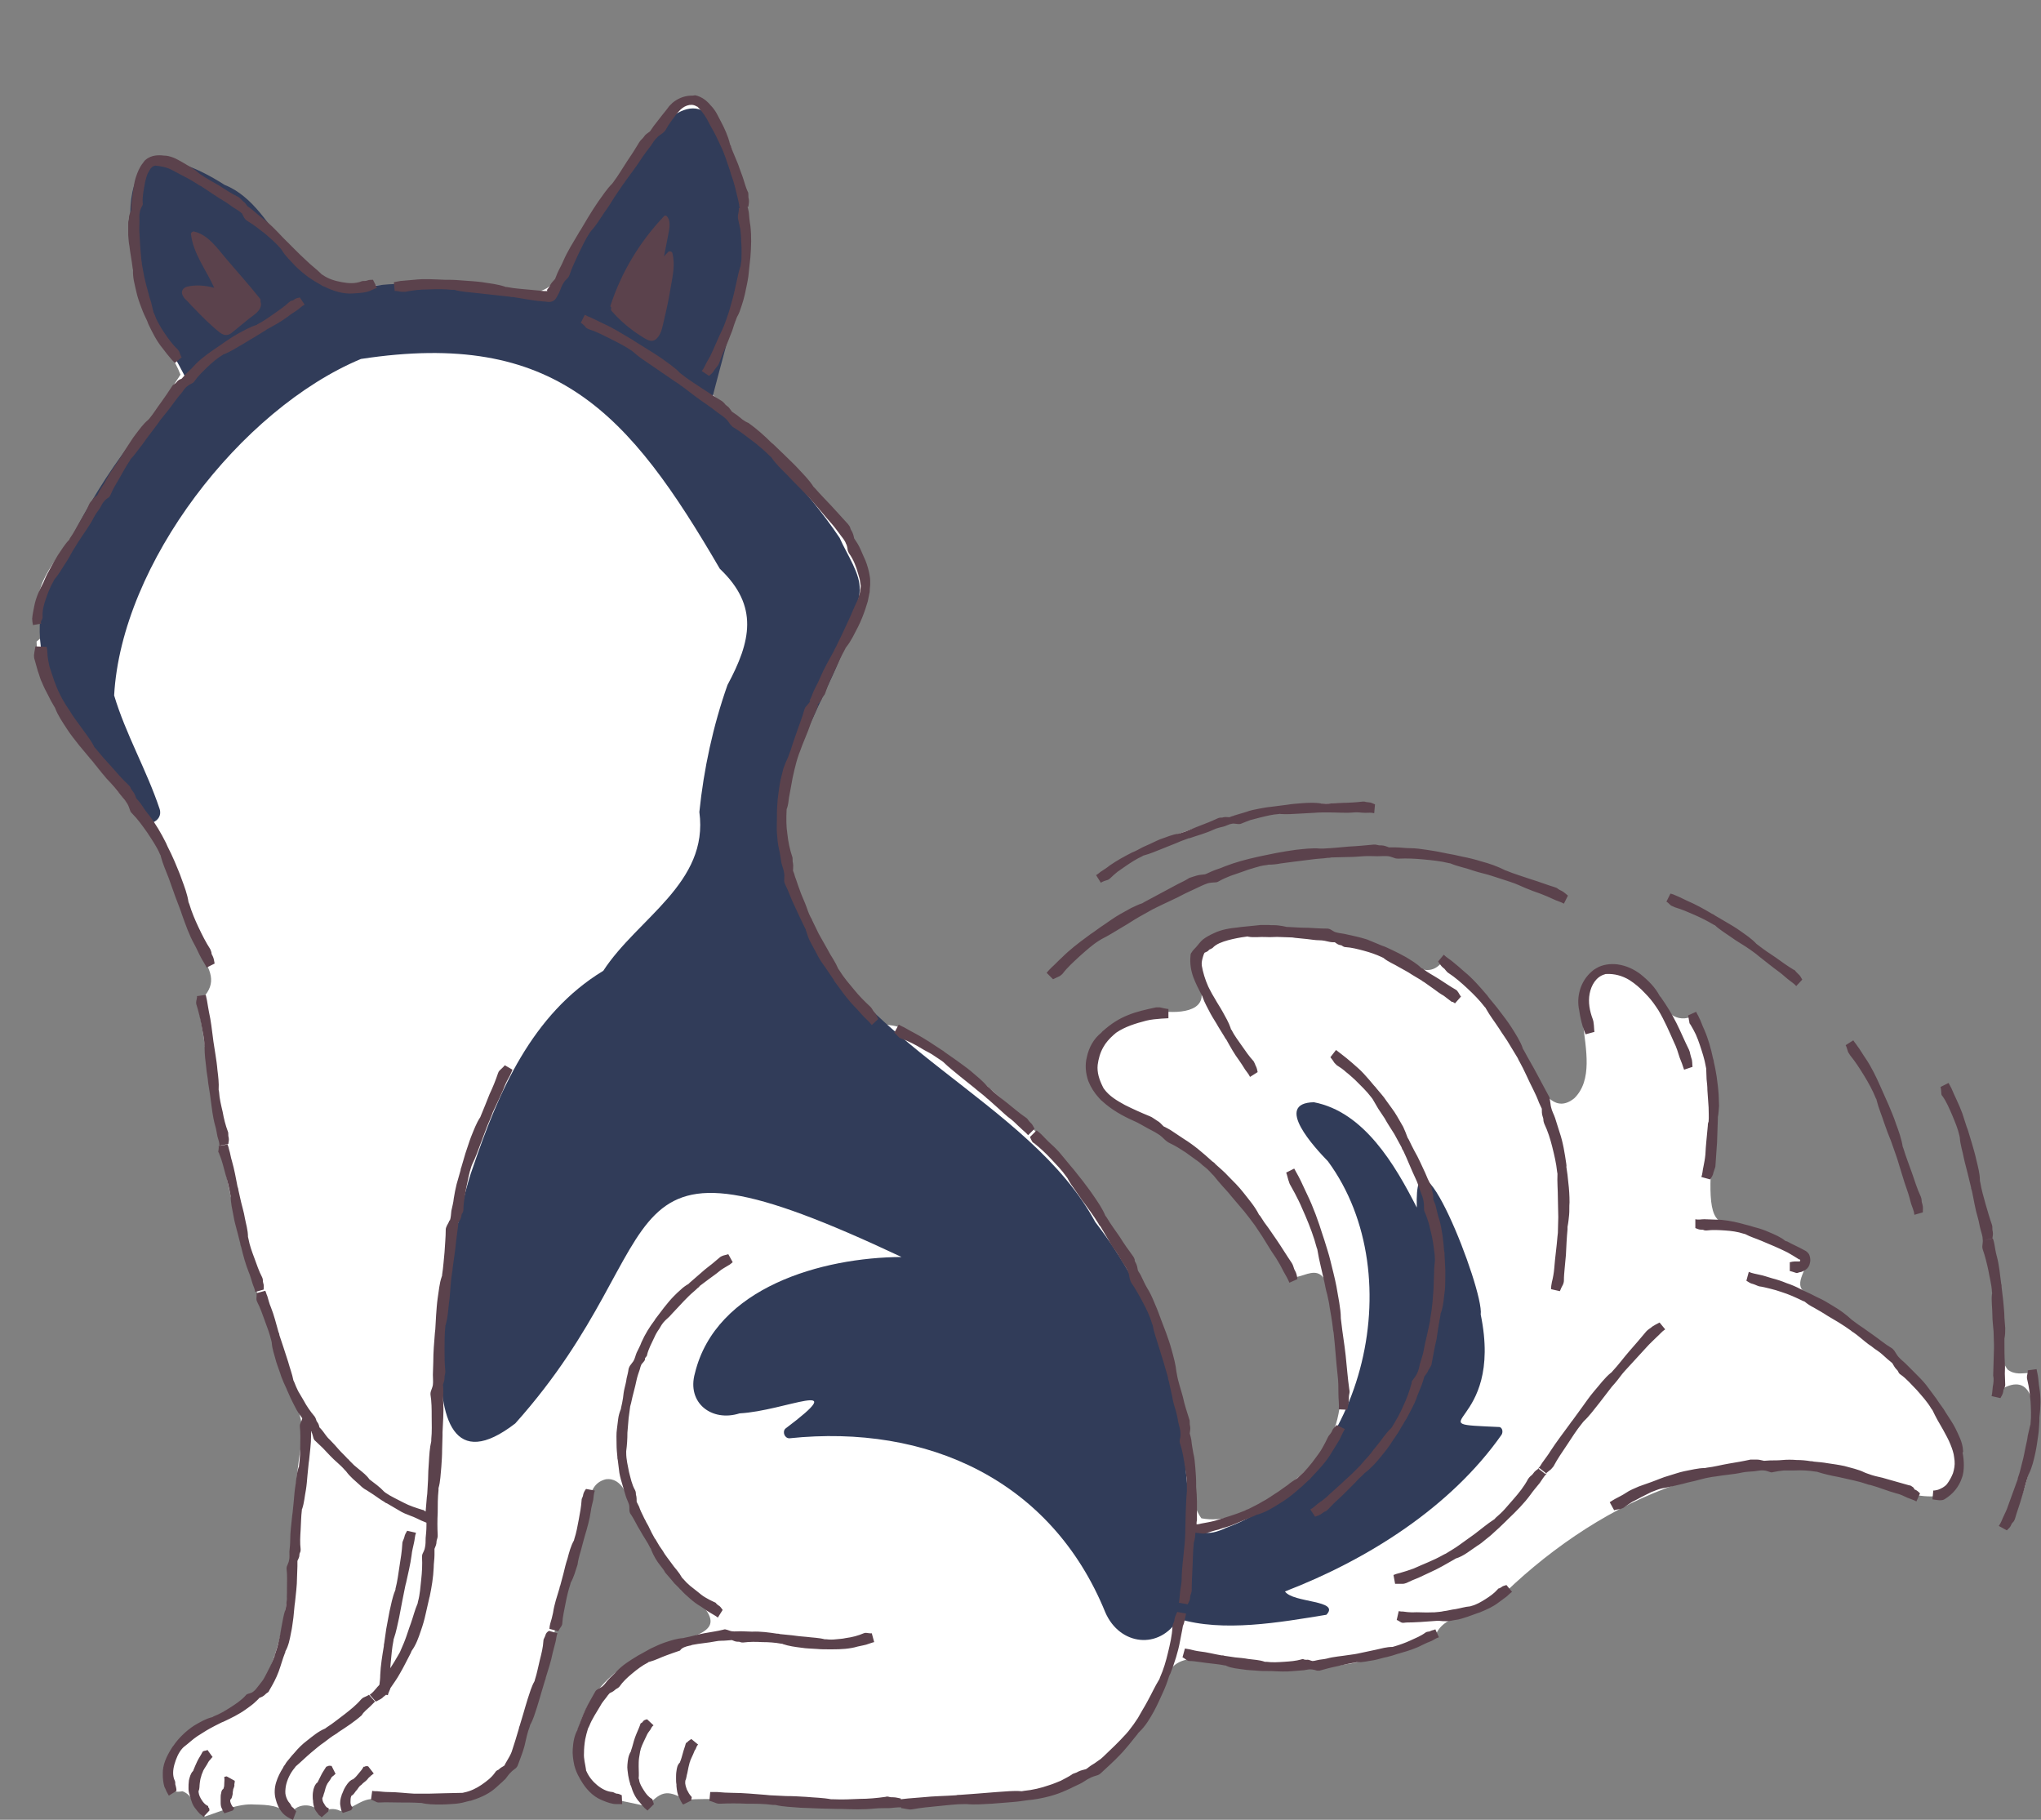 <?xml version="1.0" encoding="UTF-8" standalone="no"?><svg xmlns="http://www.w3.org/2000/svg" xmlns:xlink="http://www.w3.org/1999/xlink" fill="#5b424c" height="452.7" preserveAspectRatio="xMidYMid meet" version="1" viewBox="-7.7 -23.8 507.8 452.7" width="507.8" zoomAndPan="magnify"><rect x="-7.7" y="-23.8" width="507.8" height="452.7" fill="#808080" stroke="none"/><g id="Illustration"><g><g id="change1_1"><path d="M480.2,337.5c2.6,16.4-14.1,10.5-23.3,6.9c-33.8-11.3-68.9,6.6-92.2,30c-5.1,4.1-13.5,2.7-15.5,9.3 c-15,6.7-31.8,9-48.1,7.1c-8.4-1.7-17.8-5.4-19.7,6c-6.4,14.6-19.7,25.7-36.2,26.7c-15.1,0.9-29.7,2.3-44.8,2 c-12.5,0.1-25.1-2.4-37.4-1.6c-4.2-2-5.8-2.8-9.7,1.7c-9.1-2.4-18-1.6-18.2-14.5c5.8-36.5,53.1-19.5,25.3-41.6 c-4.9-5.2-7.6-11.7-11.2-17.6c-0.3-3.2-2.2-8.3-6.2-7.7c-5.7,1.4-3.6,9.4-5.9,13.6c-1.1,5.6-3.7,11.1-5,16.7 c-2.3,10.2-5.1,20.7-8.9,30.6c-1.4,5.3-2.4,10.7-7,14.1c-7.8,8.1-20.1,4-30,4.8c-3.2-1.2-6,2.3-9.2,2.7c-1.6-0.8-3.6-0.6-4.9,0.7 c-1.7-3-6.5-2.7-7.7,0.5c-2.5-2.7-5.4-2.7-8.9-2.8c-3.9-0.3-8.6,1.8-12.2,3c-2.4-1.7-2.8-5.3-5.6-6.3c-6.3,1.2-4.9-7.3-2.3-10.6 c5.6-8.5,18.2-8.8,23.2-18c8.1-18,5.2-38.7,8.7-57.9c1.2-6.8-2.7-12.1-5-18.2c-3.8-13.2-8.7-26.1-11.7-39.5 c-4.2-17.2-5.9-34.5-9.1-51.9c4.2-3.7,4.3-6.6,1-11.6c-2.6-4.8-4.4-10-6.3-15.1c-5.1-24.3-33.9-37.9-34.8-63.2 c9.6-7.5-9.1-3.6,7.9-24.6c8.2-14.6,19-27.8,27.9-41.8c-2.7-7.2-9.8-13.2-10.8-21.5C24,36.8,21.9,4.3,41,19.7 C53.3,26,62.1,36.2,72.2,45.2c12.4,5,26.7-1.1,40.1,1.9c17.2,4.1,17.2,2.3,24.6-12.5c5.2-8.5,11-16.9,17-24.7 c18.5-30.2,28.3,26.4,23.3,39.8c-1.9,8-6.5,15.3-9.2,22.7c14.2,17.9,54.1,37.5,34.1,64.8c-16.4,29.8-21.1,50.9-1.5,80.8 c2.5,4.2,6.6,7.2,9.4,11c1.1,2.8,4.1,1.8,6.1,2.8c5.4,2.6,10.2,5.8,14.9,9.2c29.7,22.1,51.9,55.3,56.7,92.4 c2.5,6.5-0.5,15,3.5,20.5c10,1.9,21.3-7.1,28-13.9c10.9-11.6,5.8-27.8,3.7-42c-1.7-10.9-8.9-0.3-10.7-5.7 c-9.2-19.8-26.7-32.5-45-42.6c-10.5-9.5,2.5-21.5,13.1-22.1c4.3,0.8,13.1,0.7,10.5-6c-8.7-18.8,22-14.8,32.6-13.5 c4.1,1.3,8.4,1.9,12.5,3.9c4.9,0.7,10.1,8.8,14.8,4c3.5-2.9,11.6,9.6,14.7,12.5c5.9,4.4,9.7,28.1,18.6,20.9 c9.1-9-6.6-30.2,9.4-32.8c10.1-1.4,11.2,16.8,20.5,12.2c11.2,14.2-1.5,50.2,7.3,51.5c7.6,1.1,14.7,4,20.7,8.6 c0.5,3.2-4.5,7.2,0.6,9.5C458.1,307.2,474.8,319.7,480.2,337.5z M267.4,194.6c18.8-13.3,42.6-18.2,65.4-17.1 c6.2-2.8-21.9-0.9-23.9-0.4C301.8,177.6,264.6,189.3,267.4,194.6z M254.7,219c29.9-29,77.5-38.8,116.3-22.9 c9.4,4.7,16.6,4.4,1.9-0.6c-29.5-12.2-64.8-11.2-92.7,4.4C274.2,202.6,253.8,213.8,254.7,219z M499.1,321.6 c0.5-6.8-3.7-1.9-7.3-4.7c-3.6-4.8-0.3-11.4-1.8-17.1c-1-8.7-2.2-17.2-4.7-25.6c-1.6-5.6-4.5-26.6-9.5-27.3 c3.1,6.7,5.4,13.8,6.8,21.2c4.3,17.9,8.1,36.4,5.8,55c8.9-7,11.2,2,8.8,10.4c-1.2,7.7-3.6,15-6.8,22.1 C496.8,352.3,500,330.1,499.1,321.6z M408.8,201c11.7,2.9,21.9,15.5,31.4,18.8C437.8,216.6,406.7,194.7,408.8,201z M452.7,237.7 c9.8,10.7,10.4,29.6,17.4,39.6c-2.1-8.7-5.4-17.4-8.4-26C460.9,249.1,452.7,231.4,452.7,237.7z" fill="#ffffff"/></g><g id="change2_1"><path d="M365.9,333.1c-12.7,18.1-33.4,31.1-53.9,39c2,2.9,13.9,2.1,10.3,5.8c-11.6,1.9-25.7,4.4-36.8,1 c-4.7,7.8-14.6,6.7-18.2-1.6c-13.4-32.9-44.3-46.9-78.6-43.3c-1.2,0-1.8-1.6-1-2.4c17-12.8-0.1-4.4-11.4-3.8 c-6.9,2.2-13.2-2.6-11.1-10c5.2-21.4,31.7-28.8,51.4-28.9c-77.3-36.4-54.3-5.3-96.1,41.4c-30.6,23.6-15.3-51-10.6-63.5 c6.4-18.9,14.7-38.3,32.5-49.1c8.5-13.1,26.3-21.8,23.9-39.5c1.1-10.7,3.4-21.4,7-31.6c5.8-10.8,7.9-19.6-1.9-28.9 c-22.6-38.8-40.9-59.6-89.3-52.2c-29.9,12.5-59.6,50.9-61.4,83.7c2.9,9.7,8.1,18.6,11.3,28.2c1.1,3.2-3.7,5.1-5.3,2.2 c-1.4-2.5-2.7-5-4-7.6c-14.4-13.7-27.9-36-15.9-55.4C14.6,100,25.2,83.2,39,71.2c-2.9-5.8-6.3-11.5-9.7-17.1 C23.4,35.9,18,3,48.2,22.2c13.9,5.5,16.7,29.4,33.6,25.9c15.2-4.2,34.8,3.5,47.8,0.7c9.8-12.5,35-72.6,44.9-31.4 c7.1,20.5-0.6,39.8-5.4,59.5c11.6,8.2,23.8,20.7,32.1,33.1c1.9,4.3,5.2,8.9,5,13c-0.1,3-1.8,7.6-2.7,10.6 c-5.4,19.2-23.7,37.5-12.4,67.9c12.7,34.2,57.3,48.3,73.7,78.7c34.7,45.1,13.7,84.9,32.5,76.1c34-12.5,46.5-62.5,25.4-91.2 c-3.1-3.2-13.7-14.5-3.5-14.7c12.5,2.4,20.2,15.6,25.6,26.2c-0.8-24.1,16.8,20.5,15.9,26.6c5.9,28.6-17.3,27,4.7,28 C366.1,331.4,366.3,332.4,365.9,333.1z" fill="#313c59"/></g><g id="change3_1"><path d="M375.3,341.4l1.8,1.4c-0.7,0.7-1.2,1.6-1.7,2.3c-0.8,1-1.6,1.9-2.3,2.9c-1.6,2.2-3.6,4.2-5.6,6.1 c-0.2,0.2-0.5,0.5-0.7,0.7c-1,1-2,1.9-3,2.8c-0.6,0.6-1.3,1.1-1.9,1.6c-0.6,0.5-1.3,1.1-2,1.5c-0.9,0.6-1.7,1.2-2.6,1.8 c-0.9,0.6-1.8,1.1-2.8,1.4c-0.2,0.1-0.3,0.2-0.5,0.3c-1.9,1.1-3.8,2.2-5.8,3.1c-1,0.5-2,0.9-3,1.4c-1,0.4-2,0.8-3,1.3 c-0.3,0.1-0.6,0.2-0.9,0.2c-0.4,0-1.6,0-1.9,0l-0.4-2.2c0.5-0.2,1.1-0.4,1.6-0.5c1.1-0.3,2.3-0.7,3.4-1.1c2.4-1.1,4.9-2,7.2-3.3 c0.3-0.2,0.6-0.3,0.8-0.4c1.1-0.7,2.2-1.3,3.3-2.1c1.3-0.9,2.6-1.9,3.9-2.8c1.6-1.2,3.1-2.5,4.8-3.6c0.2-0.1,0.3-0.3,0.4-0.4 c0.8-0.7,1.6-1.4,2.3-2.2c0.7-0.8,1.4-1.6,2.1-2.4c1.4-1.6,2.7-3.2,3.7-5.1c0.2-0.3,0.4-0.5,0.6-0.7c0.3-0.2,0.5-0.4,0.7-0.7 C374.1,342.2,374.7,341.8,375.3,341.4z M395.9,318c0.2-0.2,0.4-0.5,0.6-0.7c1.8-2,3.7-4,5.5-6c0.8-0.9,1.7-1.7,2.5-2.5 c0.7-0.6,1.3-1.4,2.1-1.9l-1.4-1.7c-0.6,0.3-1.2,0.6-1.8,1c-0.2,0.2-0.5,0.4-0.8,0.6c-0.3,0.2-0.5,0.4-0.7,0.6 c-1.4,1.7-2.8,3.3-4.2,4.9c-1.4,1.6-2.7,3.4-4.2,5c-0.1,0.1-0.2,0.3-0.4,0.4c-1.6,1.3-2.8,3-4.2,4.6c-1.1,1.3-2,2.6-3,4l-2.4,3.3 c-0.2,0.2-0.4,0.5-0.6,0.8c-1.6,2.2-3.3,4.4-4.8,6.7c-0.6,1-1.4,2-2.1,3c-0.3,0.5-0.6,1-1,1.4l1.8,1.4c0.2-0.3,1.2-1,1.4-1.2 c0.2-0.2,0.4-0.5,0.6-0.7c1-1.9,2.2-3.6,3.4-5.4c1.2-1.8,2.3-3.6,3.7-5.3c0.1-0.1,0.2-0.3,0.4-0.5c1.5-1.4,2.7-3.1,4-4.7l3-3.9 C394.3,320.1,395.1,319.1,395.9,318z M267.9,195.1c0.2-0.1,0.4-0.2,0.6-0.4c0.6-0.6,1.2-1.1,1.8-1.6c0.7-0.5,1.3-0.9,2-1.4 c1.3-0.9,2.7-1.8,4.2-2.5c0.1-0.1,0.3-0.2,0.4-0.2c1.5-0.4,2.9-1,4.4-1.6l3.5-1.4c0.9-0.4,1.9-0.8,2.8-1.1 c0.2-0.1,0.5-0.2,0.7-0.2c2-0.7,4-1.2,5.9-2.1c0.8-0.4,1.8-0.6,2.6-0.8c0.7-0.2,1.3-0.6,2.1-0.7l0,0c0.2-0.1,1.2,0.1,1.5,0.1 c0.2,0,0.5,0,0.7-0.1c0.7-0.3,1.5-0.6,2.3-0.9c0.8-0.2,1.6-0.4,2.3-0.6c1.6-0.4,3.2-0.8,4.8-0.9c0.1,0,0.3-0.1,0.4,0 c1.6,0.1,3.1,0,4.7-0.1l3.7-0.2c1-0.1,2-0.1,3-0.1c0.2,0,0.5,0,0.7,0c2.1,0,4.1,0.2,6.2,0c0.9-0.1,1.8,0.1,2.8,0.1 c0.7,0,1.5-0.1,2.2,0.1l0.2-2.2c-0.5-0.2-1-0.5-1.5-0.5c-0.3,0-0.5-0.1-0.8-0.1c-0.2-0.1-0.5-0.1-0.7-0.1 c-1.7,0.2-3.3,0.3-4.9,0.3c-1.7,0-3.3,0.3-5,0.2c-0.1,0-0.3,0-0.4,0c-1.6-0.3-3.2-0.2-4.8-0.1c-1.3,0.1-2.6,0.2-3.8,0.4 c-1,0.1-2.1,0.3-3.1,0.4c-0.3,0-0.5,0.1-0.8,0.1c-1.1,0.1-2.1,0.3-3.2,0.5c-1,0.2-2.1,0.4-3.1,0.8c-0.9,0.3-1.8,0.5-2.7,0.8 c-0.4,0.1-0.8,0.3-1.3,0.4l0,0.2l0-0.1c-0.5,0-1.1-0.1-1.6,0c-0.2,0.1-0.5,0.1-0.8,0.1c-0.2,0-0.5,0.1-0.7,0.2 c-1.5,0.7-3,1.3-4.6,1.9c-1.6,0.6-3,1.3-4.7,1.8c-0.1,0-0.3,0.1-0.4,0.1c-1.6,0.2-3.1,0.9-4.6,1.4c-1.2,0.5-2.3,1.1-3.5,1.6 c-1,0.4-1.9,1-2.8,1.4c-0.2,0.1-0.5,0.2-0.7,0.3c-1,0.5-1.9,1-2.8,1.5c-0.9,0.5-1.8,1.1-2.7,1.7c-0.7,0.6-1.6,1.1-2.3,1.6 c-0.4,0.3-0.7,0.6-1.1,0.8l1.2,1.9C266.7,195.4,267.6,195.2,267.9,195.1z M499.7,321.5c-0.2-1.1-0.2-2.1-0.4-3.2 c-0.1-0.5-0.2-1-0.3-1.5l-2.2,0.3c0.1,0.3-0.2,1.3-0.2,1.6c0,0.3,0,0.5,0.1,0.8c0.2,0.9,0.4,1.8,0.5,2.6c0.1,0.9,0.2,1.8,0.3,2.7 c0.1,1.8,0.2,3.7,0,5.5c0,0.2,0,0.3-0.1,0.5c-0.2,0.8-0.4,1.7-0.6,2.6c-0.1,0.9-0.3,1.7-0.5,2.6c-0.3,1.4-0.5,2.7-0.9,4.1 c-0.3,1.1-0.5,2.2-0.9,3.3c-0.1,0.3-0.2,0.5-0.2,0.8c-0.8,2.2-1.6,4.4-2.4,6.6c-0.3,1-0.8,1.9-1.2,2.8c-0.3,0.7-0.6,1.5-1.1,2.2 l2,1.1c0.4-0.4,0.9-0.8,1.1-1.4c0.1-0.3,0.3-0.5,0.5-0.7c0.2-0.2,0.3-0.5,0.4-0.7c0.5-1.8,1.2-3.6,1.7-5.4c0.6-1.8,1-3.6,1.6-5.4 c0.1-0.2,0.1-0.3,0.2-0.5c0.8-1.6,1.2-3.4,1.6-5.2c0.3-1.4,0.5-2.9,0.7-4.3c0.2-1.2,0.2-2.4,0.3-3.6c0-0.3,0-0.6,0-0.9 C500,326.4,500.1,323.9,499.7,321.5z M488.1,321.2c-0.1,0.8-0.1,1.6-0.3,2.3l2.2,0.5c0.3-0.5,0.6-1,0.7-1.6c0-0.3,0.1-0.6,0.3-0.9 c0.1-0.3,0.2-0.5,0.2-0.8c0-0.9-0.1-1.9-0.1-2.8c0-0.9,0.1-1.8,0-2.7c-0.1-1.8-0.1-3.7-0.1-5.5c0-0.2,0-0.3,0-0.5 c0.2-0.9,0.2-1.8,0.2-2.6L491,304c0-1.4-0.2-2.8-0.3-4.2l-0.4-3.4c0-0.3,0-0.6-0.1-0.8c-0.3-2.3-0.5-4.7-1.1-6.9 c-0.3-1-0.4-2-0.6-3c-0.1-0.5-0.2-1-0.4-1.4l-2.1,0.4l2-0.4c0.1-0.6,0.2-1.1,0.1-1.7c-0.1-0.3-0.1-0.6-0.1-0.9 c0-0.3,0-0.5-0.1-0.8c-0.6-1.7-1.1-3.5-1.6-5.2c-0.5-1.8-1-3.5-1.3-5.3c0-0.2-0.1-0.3-0.1-0.5c0-1.8-0.5-3.5-0.9-5.2 c-0.3-1.4-0.7-2.7-1.1-4.1l-1-3.3c-0.1-0.3-0.2-0.5-0.3-0.8l-1.1-3.4c-0.4-1.1-0.9-2.2-1.4-3.3c-0.4-0.9-0.9-1.9-1.3-2.9 c-0.2-0.4-0.5-0.9-0.7-1.3l-2,1c0.1,0.2,0.2,1.3,0.2,1.6c0,0.3,0.1,0.5,0.3,0.7c1,1.4,1.7,3.1,2.4,4.7c0.7,1.7,1.4,3.3,1.8,5.1 c0,0.2,0.1,0.3,0.1,0.5c0.1,1.8,0.7,3.4,1,5.1c0.3,1.4,0.7,2.7,1,4l0.8,3.3c0,0.3,0.1,0.5,0.2,0.8c0.5,2.3,0.8,4.5,1.5,6.8 c0.3,1,0.4,2,0.7,3c0.2,0.8,0.5,1.5,0.5,2.4l0,0c0.1,0.3-0.1,1.3-0.1,1.6c0,0.3,0,0.5,0.1,0.8c0.6,1.7,1,3.4,1.4,5.2 c0.3,1.8,0.8,3.5,0.9,5.4c0,0.2,0.1,0.3,0,0.5c-0.2,1.7,0.1,3.5,0.1,5.2c0,1.4,0.2,2.8,0.3,4.1l0.1,3.4c0,0.3,0,0.5,0,0.8 c-0.1,2.3-0.1,4.6-0.2,6.8C488.4,319.2,488.3,320.2,488.1,321.2z M409,201.9c1.7,0.5,3.3,1.2,4.9,1.9c1.6,0.7,3.2,1.5,4.7,2.4 c0.1,0.1,0.3,0.1,0.4,0.2c1.3,1.2,2.7,2,4.1,3c1.1,0.8,2.3,1.5,3.4,2.2c0.9,0.6,1.8,1.2,2.7,1.9c0.2,0.2,0.4,0.3,0.6,0.5 c1.8,1.4,3.5,2.8,5.3,4.1c0.8,0.6,1.5,1.3,2.3,1.9c0.6,0.5,1.3,0.9,1.8,1.5l1.5-1.6c-0.3-0.5-0.5-1-1-1.4 c-0.2-0.2-0.4-0.4-0.6-0.6c-0.1-0.2-0.3-0.4-0.6-0.5c-1.5-0.9-3-2-4.4-3c-1.5-1-3-2-4.4-3.1c-0.1-0.1-0.3-0.2-0.4-0.3 c-1.2-1.3-2.6-2.2-4-3.2c-1.1-0.8-2.3-1.5-3.5-2.2c-1-0.6-1.9-1.1-2.9-1.7c-0.2-0.2-0.5-0.3-0.7-0.4c-2-1.2-4-2.3-6.1-3.2 c-0.9-0.4-1.8-0.9-2.8-1.3c-0.4-0.2-0.9-0.4-1.4-0.5l-1,2c0.3,0.1,1,0.9,1.2,1C408.6,201.7,408.8,201.8,409,201.9z M452.6,238.7 c1.3,1.6,2.4,3.3,3.5,5.1c1.1,1.8,2.1,3.6,2.9,5.6c0.1,0.2,0.2,0.3,0.2,0.5c0.5,2,1.3,3.8,1.9,5.7c0.5,1.5,1.1,3,1.7,4.5 c0.4,1.2,0.9,2.5,1.3,3.7c0.1,0.3,0.2,0.6,0.3,0.9c0.8,2.5,1.5,5.1,2.4,7.6c0.4,1.1,0.7,2.3,1,3.4c0.3,0.9,0.7,1.7,0.8,2.7 l2.1-0.6c0-0.7,0.1-1.3-0.1-2c-0.1-0.3-0.2-0.6-0.2-1c0-0.3-0.1-0.6-0.2-0.9c-0.9-1.9-1.5-3.9-2.2-5.9c-0.7-2-1.5-4-2.1-6 c-0.1-0.2-0.1-0.4-0.2-0.5c-0.3-2-1-3.9-1.7-5.8c-0.5-1.6-1.2-3.1-1.8-4.6c-0.5-1.2-1.1-2.4-1.6-3.6c-0.1-0.3-0.3-0.6-0.4-0.9 c-1.1-2.5-2.3-5-3.8-7.2c-0.7-1-1.3-2.1-2-3c-0.3-0.5-0.7-0.9-1-1.4l-1.9,1.2c0.2,0.3,0.5,1.4,0.6,1.7 C452.3,238.2,452.4,238.4,452.6,238.7z M436.5,284.9c-1.2-1-2.7-1.6-4.1-2.2c-1.1-0.5-2.3-0.9-3.5-1.2c-1-0.3-2-0.6-2.9-0.8 c-0.2-0.1-0.5-0.1-0.7-0.2c-2-0.5-4.1-0.9-6.2-0.9c-0.9,0-1.8-0.1-2.8-0.1c-0.7,0-1.4,0.2-2.2,0l0,2.2c0.5,0.2,0.9,0.4,1.4,0.4 c0.2,0,0.5,0,0.7,0.1c0.2,0.1,0.4,0.1,0.7,0.1c1.5-0.2,3.1-0.1,4.6,0c1.5,0.1,3.1,0.3,4.6,0.8c0.1,0,0.3,0.1,0.4,0.1 c1.3,0.7,2.7,1.1,4.1,1.7l3.3,1.4c0.9,0.4,1.8,0.8,2.6,1.2c0.2,0.1,0.4,0.2,0.6,0.3c0.9,0.5,1.7,1,2.5,1.5l0.3,0.2c0,0,0,0,0.1,0 c0,0,0,0,0.1,0c0,0,0.1,0.1,0.1,0.3c0,0.1-0.1,0.2-0.2,0.2c0,0-0.1,0-0.1,0l-0.3,0l-0.7,0c-0.4,0-0.8,0.1-1.3,0.2l0,2.2 c0.2,0,1.1,0.3,1.4,0.4c0.2,0.1,0.5,0.1,0.7,0l0.3-0.1c0.2,0,0.4-0.1,0.5-0.1c0.3-0.1,0.7-0.3,1-0.5c0.6-0.4,1-1,1.1-1.7 c0.2-0.6,0.1-1.3-0.1-1.9c-0.2-0.6-0.8-1.1-1.3-1.3c-1.4-0.8-2.9-1.4-4.3-2.2C436.8,285,436.7,285,436.5,284.9z M480.7,337 c-0.1-2-1.1-3.8-1.9-5.5c-0.7-1.4-1.6-2.6-2.4-3.9c-0.6-1.1-1.4-2-2.1-3.1c-0.2-0.3-0.3-0.5-0.5-0.7c-0.7-1-1.5-2-2.3-3.1 c-0.8-1-1.7-1.9-2.6-2.8l-2.4-2.4c-0.6-0.6-1.3-1.1-1.9-1.8l0,0c-0.2-0.2-0.8-1.2-1-1.5c-0.2-0.2-0.4-0.5-0.6-0.6 c-1.7-1-3.2-2.3-4.8-3.4c-0.8-0.6-1.6-1.1-2.4-1.7c-0.8-0.5-1.6-1.1-2.4-1.7c-0.1-0.1-0.3-0.2-0.4-0.3c-1.4-1.3-2.9-2.4-4.6-3.4 c-1.3-0.8-2.6-1.6-4-2.2c-1.1-0.6-2.2-1.1-3.3-1.6c-0.3-0.1-0.5-0.3-0.8-0.4c-1.1-0.6-2.3-1.1-3.5-1.5c-1.2-0.5-2.4-0.9-3.6-1.2 c-1.1-0.3-2.1-0.7-3.2-0.9c-0.8-0.2-1.7-0.3-2.6-0.7l-0.6,2.2c0.5,0.3,1,0.7,1.6,0.8c0.3,0.1,0.6,0.2,0.8,0.3 c0.2,0.1,0.5,0.2,0.8,0.3c0.9,0.1,1.9,0.4,2.8,0.6c0.9,0.2,1.8,0.5,2.7,0.8c0.9,0.3,1.8,0.6,2.7,1c0.9,0.4,1.8,0.8,2.6,1.2 c0.2,0.1,0.3,0.1,0.5,0.2c0.7,0.6,1.5,1.1,2.3,1.5c0.8,0.5,1.6,0.9,2.4,1.4c1.2,0.8,2.5,1.5,3.8,2.3c1,0.6,2,1.3,3,2 c0.2,0.2,0.5,0.4,0.7,0.5c1,0.7,1.9,1.5,2.9,2.3c0.5,0.4,1,0.8,1.5,1.1c0.5,0.4,1,0.8,1.5,1.1c0.9,0.6,1.7,1.4,2.5,2.1 c0.4,0.3,0.8,0.7,1.2,1l0,0c0.3,0.5,0.6,1.1,1,1.5c0.2,0.2,0.4,0.4,0.5,0.7c0.1,0.2,0.3,0.5,0.5,0.6c1.6,1.1,2.8,2.6,4.1,3.9 c1.3,1.5,2.6,2.9,3.6,4.6c0.1,0.1,0.2,0.3,0.3,0.4c0.8,1.7,1.7,3.3,2.6,4.8c0.7,1.3,1.4,2.5,1.9,3.8c0.4,1,0.8,2.1,0.9,3.2 c0,0.3,0.1,0.5,0.1,0.8c0.1,1.1-0.1,2.1-0.4,3.1c-0.4,1-0.9,1.9-1.5,2.7c-0.6,0.7-1.4,1.1-2.2,1.4c-0.4,0.1-0.8,0.2-1.2,0.2 l-0.2,2.2c0.3,0,1.7,0.3,2.1,0.2c0.4,0,0.7-0.1,1-0.3c2.1-1.3,3.5-3.1,4.2-5.2c0.4-1,0.5-2.2,0.5-3.2c0-1.1-0.1-2.1-0.3-3.1 C480.8,337.3,480.7,337.1,480.7,337z M468,346c-0.2-0.2-0.5-0.3-0.7-0.3c-1.8-0.5-3.5-1-5.3-1.5c-0.9-0.3-1.8-0.5-2.7-0.7 c-0.9-0.2-1.8-0.5-2.6-0.8c-0.2-0.1-0.3-0.1-0.5-0.2c-1.6-0.8-3.3-1.1-5-1.6c-1.4-0.3-2.8-0.5-4.2-0.7c-1.1-0.2-2.3-0.3-3.4-0.4 c-0.3-0.1-0.6-0.1-0.8-0.1c-1.2-0.2-2.3-0.3-3.5-0.3c-1.2-0.1-2.4-0.1-3.5,0c-1,0.1-2.1,0.1-3.1,0.1c-0.5,0-1,0.1-1.5,0.1l0,0 c-0.6-0.1-1.1-0.3-1.7-0.3c-0.3,0-0.6,0-0.9,0c-0.3,0-0.5,0-0.8,0c-1.8,0.4-3.6,0.7-5.4,1c-1.8,0.3-3.6,0.8-5.4,1 c-0.2,0-0.3,0.1-0.5,0.1c-1.8,0-3.5,0.5-5.2,0.8c-1.4,0.3-2.7,0.8-4.1,1.2c-1.1,0.3-2.2,0.8-3.3,1.2c-0.3,0.1-0.5,0.2-0.8,0.3 c-0.6,0.2-1.1,0.4-1.7,0.6L400,346c-1.1,0.5-2.2,0.9-3.2,1.6c-0.9,0.6-1.8,1-2.7,1.5c-0.4,0.2-0.8,0.5-1.3,0.8l1.1,2 c0.2-0.1,1.3-0.3,1.6-0.3c0.2-0.1,0.5-0.2,0.7-0.3c0.7-0.5,1.4-1,2.2-1.5c0.8-0.4,1.6-0.8,2.3-1.2c0.8-0.4,1.6-0.8,2.4-1.2 c0.8-0.3,1.7-0.7,2.5-0.9c0.2,0,0.3-0.1,0.5-0.1c1.7-0.3,3.3-0.7,5-1.1c1.3-0.4,2.7-0.6,4-1l1.6-0.4l1.6-0.3 c0.3,0,0.5-0.1,0.8-0.1c2.2-0.4,4.5-0.5,6.7-1c1-0.2,2-0.2,3-0.3c0.8-0.1,1.6-0.3,2.4-0.2l-0.1-1.6l0.1,1.6c0.3,0,1.3,0.3,1.5,0.4 c0.2,0.1,0.5,0.1,0.8,0c0.9-0.2,1.7-0.3,2.6-0.4c0.9,0,1.8,0,2.6,0c1.8-0.1,3.6,0,5.4,0.3c0.2,0,0.3,0,0.5,0.1 c1.6,0.5,3.3,0.9,5,1.2c1.3,0.3,2.7,0.6,4,0.9l1.6,0.4l1.6,0.5c0.3,0.1,0.5,0.2,0.8,0.2c2.2,0.6,4.3,1.5,6.5,2.1 c1,0.2,1.9,0.7,2.8,1.1c0.7,0.3,1.5,0.5,2.2,0.9l0.9-2c-0.4-0.4-0.8-0.8-1.4-1C468.5,346.3,468.2,346.1,468,346z M327.5,326.9 c0.2-0.9,0.4-1.7,0.4-2.6c0-0.4,0-0.9,0.1-1.3c0.1-0.4,0.1-0.8,0-1.2c-0.4-2.8-0.6-5.6-0.9-8.4c-0.3-2.8-0.8-5.6-1.1-8.4 c0-0.3-0.1-0.5-0.1-0.8c0-1.4-0.2-2.7-0.4-4c-0.2-1.3-0.5-2.7-0.7-4c-0.4-2.1-1-4.3-1.5-6.4c-0.4-1.7-1-3.4-1.5-5.1 c-0.1-0.4-0.3-0.8-0.4-1.2c-1.1-3.5-2.3-6.9-3.9-10.2c-0.7-1.4-1.3-2.9-2.1-4.4c-0.4-0.7-0.7-1.3-1.1-2l-2,1 c0.2,0.4,0.5,1.9,0.7,2.3c0.1,0.4,0.3,0.8,0.5,1.1c0.7,1.2,1.3,2.4,1.9,3.6c0.6,1.2,1.1,2.5,1.7,3.8c1.1,2.6,2.1,5.2,2.8,7.9 c0.1,0.2,0.2,0.5,0.2,0.7c0.2,1.3,0.5,2.6,0.8,3.9c0.3,1.3,0.6,2.6,0.9,3.9c0.2,1,0.4,2.1,0.7,3.1c0.2,1,0.5,2.1,0.6,3.1 c0.3,1.7,0.6,3.4,0.8,5.1c0,0.4,0.1,0.8,0.2,1.3c0.4,3.5,0.6,7.1,1,10.6c0.2,1.6,0.2,3.1,0.2,4.7c0,1.2,0.2,2.5,0.1,3.8 L327.5,326.9z M348.2,316.2c0.2-0.3,0.3-0.6,0.3-0.8c0.4-2,0.7-4,1.2-6c0.3-2,0.6-4.1,1-6.1c0-0.2,0-0.4,0.1-0.5 c0.7-1.9,0.7-3.9,1-5.8c0.1-1.6,0.1-3.2,0.1-4.8l-0.2-3.9c0-0.3,0-0.6-0.1-0.9c-0.2-2.6-0.5-5.3-1.2-7.8c-0.4-1.1-0.6-2.3-0.9-3.4 c-0.1-0.5-0.4-1-0.6-1.6l0,0c0-0.6,0-1.3-0.2-1.9c-0.1-0.3-0.2-0.6-0.2-1c0-0.3-0.1-0.6-0.3-0.9c-0.5-0.9-0.9-1.8-1.3-2.8 l-1.3-2.8c-0.4-0.9-0.9-1.8-1.4-2.7c-0.5-0.9-0.9-1.8-1.4-2.8c-0.1-0.2-0.2-0.3-0.3-0.5c-0.3-0.9-0.7-1.8-1.1-2.7 c-0.5-0.9-1-1.7-1.5-2.6c-0.8-1.4-1.8-2.6-2.7-3.9c-0.7-1.1-1.6-2-2.4-3c-0.2-0.3-0.4-0.5-0.6-0.7c-0.8-1-1.7-2-2.6-3 c-0.9-1-1.9-1.8-2.9-2.7c-0.9-0.8-1.8-1.5-2.7-2.2c-0.4-0.3-0.9-0.7-1.3-1l-1.4,1.8c0.2,0.2,0.9,1.2,1,1.4 c0.2,0.2,0.4,0.4,0.6,0.6c0.4,0.3,0.8,0.5,1.2,0.8c0.4,0.3,0.8,0.6,1.1,0.9c0.8,0.6,1.5,1.3,2.2,1.9c1.4,1.4,2.9,2.8,4.1,4.4 c0.1,0.1,0.2,0.3,0.3,0.4c0.2,0.4,0.5,0.8,0.7,1.2c0.2,0.4,0.5,0.8,0.7,1.2c0.5,0.8,1.1,1.6,1.6,2.4c0.7,1.3,1.6,2.6,2.4,3.9 c0.6,1.1,1.2,2.2,1.8,3.3c0.1,0.3,0.2,0.6,0.4,0.8c1.1,2.3,2,4.7,3.1,7c0.5,1,0.8,2.1,1.2,3.2c0.3,0.8,0.7,1.6,0.8,2.6l0,0 c0.1,0.3,0.1,1.4,0.1,1.8c0,0.3,0.1,0.6,0.2,0.8c0.4,0.9,0.7,1.8,1,2.8l0.7,2.9c0.2,1,0.4,2,0.5,2.9c0.1,1,0.3,2,0.3,3 c0,0.2,0,0.4,0,0.5c-0.1,1-0.2,1.9-0.2,2.9l-0.1,2.8c0,1.5-0.2,3-0.3,4.6c-0.1,1.2-0.3,2.5-0.5,3.7c-0.1,0.3-0.1,0.6-0.1,0.9 l-0.8,3.7c-0.3,1.2-0.6,2.5-0.8,3.7c-0.2,1.1-0.6,2.2-0.9,3.2c-0.1,0.4-0.2,0.9-0.3,1.3c-0.1,0.4-0.3,0.9-0.5,1.3l0,0 c-0.1,0.3-0.8,1.2-1,1.5c-0.2,0.2-0.3,0.5-0.3,0.8c-0.5,1.9-1.2,3.8-2,5.5c-0.4,0.9-0.8,1.8-1.3,2.7c-0.5,0.9-1,1.7-1.5,2.6 c-0.1,0.1-0.2,0.3-0.3,0.4c-1.4,1.3-2.4,3-3.6,4.4c-0.5,0.6-1,1.2-1.4,1.8c-0.5,0.6-1,1.2-1.5,1.7l-1.2,1.4l-1.3,1.3 c-0.2,0.2-0.4,0.4-0.6,0.6c-0.9,0.9-1.9,1.7-2.8,2.6L323,348c-0.8,0.8-1.7,1.5-2.6,2.1c-0.7,0.5-1.3,1.2-2.1,1.6l1.2,1.8 c0.6-0.2,1.2-0.4,1.7-0.8c0.3-0.2,0.5-0.4,0.8-0.5c0.3-0.1,0.5-0.3,0.7-0.5c0.7-0.7,1.4-1.5,2.2-2.2c0.8-0.7,1.5-1.4,2.2-2.1 l2.2-2.2c0.7-0.8,1.4-1.5,2.2-2.2c0.1-0.1,0.2-0.3,0.4-0.4c0.8-0.6,1.5-1.3,2.2-2c0.7-0.7,1.3-1.5,1.9-2.2c1-1.2,2-2.5,2.8-3.8 c0.7-1.1,1.5-2.1,2.1-3.3c0.2-0.3,0.3-0.5,0.5-0.8c0.3-0.6,0.7-1.1,1-1.7l0.9-1.7c0.3-0.6,0.6-1.2,0.9-1.8 c0.3-0.6,0.5-1.2,0.7-1.8c0.4-1.1,0.9-2.1,1.3-3.3c0.2-0.5,0.3-1.1,0.5-1.6l0,0c0.4-0.5,0.8-1,1-1.6 C347.9,316.8,348,316.5,348.2,316.2z M282.2,259.8c0.2,0.2,0.5,0.4,0.8,0.6c1,0.5,2,1,2.9,1.6c1,0.6,1.9,1.2,2.8,1.9 c0.9,0.7,1.9,1.3,2.7,2.1c0.9,0.7,1.8,1.5,2.5,2.3c0.1,0.1,0.3,0.3,0.4,0.4c0.7,0.9,1.4,1.7,2.1,2.5c0.7,0.8,1.5,1.6,2.1,2.4 c1.1,1.3,2.3,2.7,3.4,4c0.9,1.1,1.7,2.2,2.6,3.4c0.2,0.3,0.4,0.6,0.6,0.9c1.7,2.4,3,4.9,4.7,7.3c0.7,1.1,1.3,2.2,1.9,3.4 c0.5,0.9,1,1.7,1.4,2.7l2-0.9c-0.1-0.7-0.2-1.4-0.6-2.1c-0.2-0.3-0.3-0.7-0.4-1c-0.1-0.3-0.2-0.6-0.4-0.9 c-1.3-1.9-2.5-3.9-3.8-5.8l-2-2.9c-0.7-0.9-1.4-1.9-2-2.9c-0.1-0.2-0.3-0.3-0.4-0.5c-1-2-2.5-3.7-3.9-5.5c-1.1-1.4-2.4-2.7-3.7-4 c-1-1.1-2.1-2-3.2-3c-0.2-0.3-0.5-0.5-0.8-0.7c-2.2-2-4.5-4-7.1-5.6c-1.1-0.7-2.2-1.5-3.3-2.2c-0.5-0.3-1.1-0.6-1.7-0.9l-0.7,1.1 l0.7-1.1c-0.5-0.5-1-1.1-1.6-1.4c-0.3-0.2-0.6-0.4-0.9-0.6c-0.3-0.2-0.6-0.4-0.9-0.5c-2.2-0.9-4.2-1.8-6.2-2.8 c-2-1.1-3.9-2.2-5.2-4c-0.1-0.1-0.2-0.3-0.3-0.5c-0.9-1.8-1.5-3.6-1.3-5.5c0.2-1.5,0.6-3,1.4-4.4c0.6-1.1,1.5-2.1,2.5-3l0.7-0.6 c2.2-1.5,4.8-2.3,7.5-3c1.2-0.3,2.5-0.4,3.7-0.5c0.6,0,1.2-0.1,1.8-0.1l0-2.3c-0.4,0-1.7-0.3-2.1-0.4c-0.3,0-0.7,0-1,0 c-2.3,0.5-4.7,1-6.9,1.9c-2.3,0.9-4.3,2.2-6.2,3.9c-0.2,0.1-0.3,0.3-0.5,0.5c-1.9,1.5-3.1,3.7-3.6,6.1c-0.5,1.9-0.3,4.1,0.4,6 c0.6,1.5,1.5,2.9,2.6,4.1c0.3,0.3,0.5,0.6,0.8,0.8c2.4,2.2,5.1,3.7,7.8,4.9c1.2,0.5,2.3,1.2,3.4,1.8c0.9,0.5,1.8,0.9,2.7,1.5l0,0 C281,258.6,281.9,259.5,282.2,259.8z M417.2,256.3c-0.2,2.4-0.5,4.7-0.6,7.1c-0.1,1.1-0.3,2.1-0.5,3.1c-0.2,0.8-0.2,1.7-0.5,2.5 l2.2,0.6c0.3-0.5,0.7-1,0.8-1.7c0.1-0.3,0.2-0.6,0.3-0.9c0.1-0.3,0.2-0.5,0.2-0.8c0.1-1.9,0.3-3.9,0.4-5.8 c0.1-1.9,0.1-3.9,0.2-5.8c0-0.2,0-0.3,0-0.5c0.2-0.9,0.2-1.8,0.3-2.8c0-0.9-0.1-1.9-0.1-2.8c-0.1-1.5-0.3-3-0.5-4.5 c-0.2-1.2-0.4-2.4-0.7-3.6c0-0.3-0.1-0.6-0.2-0.9c-0.5-2.4-1.2-4.9-2.2-7.2c-0.5-1-0.8-2.1-1.3-3c-0.2-0.5-0.5-0.9-0.7-1.4l-2,0.9 c0.1,0.3,0.2,1.3,0.3,1.6c0,0.3,0.1,0.5,0.3,0.7c0.5,0.8,0.9,1.6,1.3,2.4c0.4,0.9,0.7,1.7,1,2.6c0.6,1.8,1.2,3.6,1.5,5.4 c0,0.2,0.1,0.3,0.1,0.5c0,0.9,0.1,1.8,0.1,2.7c0.1,0.9,0.2,1.8,0.2,2.7c0.1,1.4,0.2,2.9,0.3,4.3c0,1.2,0.1,2.3,0,3.5 C417.2,255.7,417.2,256,417.2,256.3z M386.1,231.6c0.2,0.6,0.4,1.2,0.7,1.9l2.2-0.6c-0.1-0.4-0.1-1.7-0.2-2.1c0-0.3-0.1-0.7-0.2-1 c-0.8-2.1-1.2-4.3-0.8-6.4c0.4-2.1,1.6-4.2,3.7-4.8c0.2-0.1,0.3-0.1,0.5-0.1c1.9-0.1,3.9,0.4,5.7,1.5c1.4,0.9,2.7,2,3.9,3.3 c1,1,1.9,2.1,2.7,3.3c0.2,0.3,0.4,0.6,0.6,0.9c1.5,2.5,2.7,5.3,3.9,8c0.6,1.2,1,2.5,1.4,3.8c0.4,1,0.8,2,1.1,3l2.1-0.7 c-0.1-0.7,0-1.5-0.3-2.2c-0.1-0.4-0.2-0.7-0.3-1.1c0-0.3-0.2-0.7-0.3-1c-1.1-2.2-2-4.4-3.1-6.6c-1.1-2.2-2.4-4.3-3.8-6.3 c-0.1-0.2-0.3-0.3-0.4-0.5c-1.1-2.1-2.8-3.8-4.8-5.4c-1.6-1.2-3.5-2.1-5.7-2.4c-1.7-0.2-3.7,0-5.3,1c-0.4,0.2-0.8,0.5-1.1,0.8 c-2.9,2.5-3.8,6.4-3.1,9.6C385.4,228.9,385.7,230.3,386.1,231.6z M256,219c0.3-0.2,0.5-0.4,0.7-0.6c1.2-1.6,2.8-3,4.3-4.4 c1.6-1.4,3.1-2.8,4.9-3.9c0.2-0.1,0.3-0.2,0.5-0.3c1.8-0.9,3.5-2,5.2-3c1.4-0.8,2.7-1.7,4.1-2.5c1.1-0.6,2.3-1.3,3.4-1.9 c0.3-0.1,0.6-0.3,0.8-0.4c2.4-1.2,4.8-2.2,7.2-3.5c1-0.5,2.2-1,3.2-1.5c0.8-0.4,1.7-0.8,2.6-1.1l0,0c0.3-0.1,1.5-0.2,1.8-0.2 c0.3,0,0.6-0.1,0.9-0.3c0.9-0.5,1.8-0.9,2.8-1.3l2.9-1c1-0.4,2-0.7,3-1c1-0.3,2-0.6,3.1-0.7c0.2,0,0.4-0.1,0.5-0.1 c1,0,2-0.1,3-0.3l3-0.4c1.6-0.2,3.2-0.4,4.8-0.6c1.3-0.2,2.6-0.2,3.9-0.4c0.3,0,0.6,0,0.9-0.1l4-0.1c1.3,0,2.7-0.1,4-0.2 c1.2-0.1,2.4,0,3.5,0c0.9,0,1.9-0.1,2.8,0l0.1-2.2c-0.6-0.2-1.2-0.5-1.9-0.5c-0.3,0-0.7,0-1-0.1c-0.3-0.1-0.6-0.1-0.9-0.1 c-2.1,0.2-4.2,0.4-6.3,0.5c-2.1,0.2-4.2,0.4-6.4,0.5c-0.2,0-0.4,0-0.6,0c-2-0.2-4.1,0.1-6.1,0.3c-1.6,0.2-3.2,0.5-4.9,0.8 l-3.9,0.8c-0.3,0.1-0.6,0.1-0.9,0.2c-2.7,0.6-5.3,1.3-7.9,2.3c-1.1,0.5-2.3,0.8-3.4,1.3c-0.5,0.2-1,0.5-1.6,0.7l0,0 c-0.7,0.1-1.3,0.1-2,0.3c-0.3,0.1-0.6,0.2-1,0.3c-0.3,0.1-0.6,0.2-0.9,0.3c-0.9,0.6-1.8,1-2.8,1.5l-2.8,1.5 c-0.9,0.5-1.9,1-2.8,1.5c-0.9,0.5-1.9,1-2.8,1.5c-0.2,0.1-0.3,0.2-0.5,0.3c-1,0.3-1.9,0.8-2.8,1.2c-0.9,0.5-1.8,1-2.7,1.5 c-1.4,0.8-2.8,1.8-4.1,2.7c-1.1,0.7-2.2,1.6-3.3,2.3c-0.3,0.2-0.5,0.4-0.8,0.6c-2.2,1.6-4.4,3.3-6.3,5.2c-0.9,0.8-1.7,1.7-2.6,2.5 c-0.4,0.4-0.8,0.8-1.2,1.3l1.6,1.6C254.7,219.6,255.8,219.1,256,219z M339.4,189.7c0.3,0.1,0.6,0.1,0.9,0.1c2-0.1,4.1,0,6.2,0.2 c2.1,0.2,4.2,0.4,6.2,0.9c0.2,0,0.4,0.1,0.5,0.1c1.9,0.8,3.8,1.1,5.7,1.8c1.5,0.5,3.1,0.8,4.6,1.3c1.2,0.4,2.5,0.8,3.7,1.2 c0.3,0.1,0.6,0.2,0.9,0.3c1.3,0.4,2.5,1,3.7,1.5c1.2,0.5,2.5,1,3.7,1.4c1.1,0.4,2.2,0.9,3.3,1.4c0.8,0.4,1.7,0.6,2.6,1.1l1-2 c-0.5-0.4-1-0.9-1.6-1.2c-0.3-0.1-0.6-0.3-0.9-0.5c-0.2-0.2-0.5-0.3-0.8-0.4c-2-0.6-4-1.4-6-2l-3-1c-1-0.3-2-0.7-3-1.1 c-0.2-0.1-0.4-0.1-0.5-0.2c-1.8-0.9-3.8-1.6-5.7-2.1c-1.6-0.5-3.2-0.9-4.8-1.2c-1.3-0.3-2.6-0.6-3.9-0.8c-0.3-0.1-0.6-0.1-1-0.2 c-1.3-0.3-2.7-0.5-4-0.7c-1.3-0.2-2.7-0.4-4.1-0.4c-1.2,0-2.4-0.2-3.6-0.2c-0.6,0-1.1,0-1.7,0l-0.1,2.2 C338,189.2,339.1,189.6,339.4,189.7z M2.5,130.8c0.1-0.2,0.2-0.5,0.3-0.6c0.1-0.2,0.1-0.4,0.1-0.6c-0.1-1.4,0.3-3,0.8-4.4 c0.5-1.5,1.1-3,1.9-4.4c0.1-0.1,0.1-0.3,0.2-0.4c1-1.2,1.8-2.5,2.6-3.8c0.7-1,1.3-2.1,1.9-3.2l1.6-2.6c0.2-0.2,0.3-0.4,0.4-0.6 c1.1-1.7,2.4-3.4,3.3-5.2c0.4-0.8,1-1.6,1.5-2.3c0.4-0.6,0.6-1.3,1.2-1.9l0,0c0.1-0.2,0.9-0.8,1.1-0.9c0.2-0.2,0.3-0.4,0.4-0.6 c0.6-1.5,1.5-2.9,2.3-4.3c0.8-1.4,1.6-2.9,2.5-4.2c0.1-0.1,0.1-0.3,0.2-0.4c1.1-1.1,1.9-2.4,2.9-3.6c0.7-1,1.4-2,2.2-3 c0.6-0.8,1.2-1.6,1.8-2.4c0.2-0.2,0.3-0.4,0.4-0.6c1.3-1.6,2.6-3.2,3.8-4.9c0.5-0.7,1.1-1.4,1.7-2.1c0.4-0.6,0.8-1.2,1.4-1.6l0,0 c0.2-0.2,1-0.6,1.2-0.7c0.2-0.1,0.4-0.3,0.5-0.5c0.9-1.3,2.1-2.4,3.2-3.5c1.2-1.1,2.4-2.2,3.8-3c0.1-0.1,0.2-0.2,0.4-0.2 c1.5-0.6,2.7-1.4,4.1-2.2c1.1-0.6,2.1-1.3,3.2-1.9l2.6-1.6c0.2-0.1,0.4-0.2,0.6-0.4c1.8-1,3.7-2,5.4-3.3c0.7-0.6,1.5-1,2.3-1.6 c0.6-0.4,1.1-1,1.8-1.3l-1.2-1.8c-0.5,0.1-1,0.2-1.4,0.5c-0.2,0.2-0.4,0.3-0.7,0.3c-0.2,0.1-0.4,0.2-0.6,0.4 c-1.2,1.1-2.5,2-3.8,2.9c-1.3,0.9-2.7,1.9-4.1,2.6c-0.1,0.1-0.2,0.2-0.4,0.2c-1.5,0.5-2.9,1.3-4.2,2c-1.1,0.6-2.2,1.3-3.2,2 c-0.9,0.6-1.7,1.2-2.6,1.8c-0.2,0.1-0.4,0.3-0.6,0.4c-1.7,1.2-3.5,2.5-4.9,4.1c-0.6,0.7-1.4,1.3-2,2c-0.3,0.3-0.6,0.7-0.9,1l0,0 c-0.5,0.2-1,0.4-1.3,0.9c-0.2,0.2-0.4,0.4-0.6,0.5c-0.2,0.1-0.4,0.3-0.5,0.5c-0.9,1.4-1.8,2.7-2.8,4.1c-1,1.3-1.8,2.7-2.9,4 c-0.1,0.1-0.2,0.2-0.3,0.3c-1.2,1-2.1,2.3-3.1,3.6c-0.8,1-1.4,2.1-2.1,3.1c-0.6,0.9-1.1,1.7-1.6,2.6c-0.2,0.2-0.3,0.4-0.4,0.6 c-1.1,1.7-2.4,3.4-3.3,5.2c-0.4,0.8-1,1.6-1.5,2.4c-0.2,0.4-0.4,0.8-0.6,1.2l0,0c-0.4,0.3-0.9,0.6-1.1,1c-0.1,0.2-0.3,0.4-0.5,0.6 c-0.2,0.2-0.3,0.4-0.4,0.6c-0.6,1.5-1.5,2.9-2.3,4.3c-0.8,1.4-1.6,2.9-2.5,4.2c-0.1,0.1-0.1,0.3-0.2,0.4c-1.1,1.1-1.9,2.5-2.8,3.8 c-0.7,1.1-1.3,2.2-1.9,3.3c-0.5,0.9-1,1.8-1.4,2.8c-0.1,0.2-0.2,0.4-0.3,0.7c-1,1.9-1.9,3.8-2.3,6c-0.2,1-0.4,1.9-0.5,3 c0,0.5,0.1,1,0.2,1.6l2.2-0.4C2.4,131.3,2.5,131,2.5,130.8z M92.3,48.8c0.3,0,0.6,0,0.8,0c1.9-0.4,3.8-0.6,5.8-0.6 c2-0.1,3.9-0.1,5.9,0.1c0.2,0,0.4,0,0.5,0c1.8,0.5,3.7,0.6,5.6,0.8c1.5,0.2,3,0.3,4.5,0.5l3.7,0.4c0.3,0.1,0.6,0.1,0.9,0.1 c2.5,0.4,5,0.9,7.5,1.1c0.3,0,0.4,0,1,0.1c0.7,0.1,1.5-0.1,2-0.7c0.2-0.3,0.4-0.6,0.6-1l0.3-0.6c0.4-0.8,0.6-1.7,1.1-2.4l0,0 c0.1-0.3,0.9-1.1,1.1-1.3c0.2-0.2,0.3-0.5,0.4-0.7c0.6-1.9,1.5-3.6,2.3-5.4c0.9-1.8,1.7-3.6,2.8-5.2c0.1-0.1,0.2-0.3,0.3-0.4 c1.3-1.4,2.2-3,3.3-4.6c0.9-1.2,1.7-2.5,2.5-3.8c0.7-1,1.4-2.1,2.1-3.1c0.2-0.2,0.4-0.5,0.5-0.7c1.5-2.1,3-4,4.4-6.2 c0.6-0.9,1.3-1.8,2-2.7c0.5-0.7,0.9-1.5,1.6-2.1l0,0c0.2-0.3,1.1-0.9,1.4-1.1c0.2-0.2,0.4-0.4,0.6-0.6c0.5-0.9,1-1.7,1.6-2.5 l0.9-1.2c0.3-0.4,0.6-0.8,0.9-1.1c1.1-1.3,2.9-2.1,4.3-1.3c0.1,0.1,0.3,0.1,0.4,0.2c1.1,1.1,2.1,2.5,2.9,4.2 c0.7,1.3,1.5,2.6,2.1,4c0.5,1.1,1.1,2.2,1.5,3.3c0.1,0.3,0.2,0.6,0.3,0.8c0.4,1.2,0.8,2.3,1.2,3.5c0.3,1.2,0.8,2.3,1.1,3.5 c0.3,1,0.5,2.1,0.8,3.2c0.2,0.8,0.4,1.7,0.5,2.6l2.2-0.3c0.1-0.6,0.2-1.3,0.1-1.9c-0.1-0.3-0.1-0.6-0.1-1c0-0.3,0-0.6-0.2-0.9 c-0.4-0.9-0.7-1.9-1-2.9c-0.3-1-0.7-1.9-1-2.8c-0.6-1.9-1.6-3.7-2.2-5.7c-0.1-0.2-0.2-0.3-0.2-0.5c-0.5-1.9-1.3-3.7-2.2-5.4 c-0.4-0.7-0.7-1.4-1.1-2.1c-0.4-0.7-0.9-1.4-1.5-2c-0.9-1.1-2.1-2.1-3.8-2.5C164.8,0,164.4,0,164,0c-1.7,0.1-3.2,0.8-4.4,1.8 c-0.3,0.3-0.5,0.5-0.8,0.8l-0.6,0.8c-0.4,0.5-0.8,1-1.2,1.5c-0.7,0.9-1.4,1.8-2.1,2.7c-0.3,0.4-0.6,0.9-0.9,1.3l0,0 c-0.5,0.4-1.1,0.7-1.4,1.2c-0.2,0.3-0.4,0.5-0.6,0.7c-0.2,0.2-0.4,0.4-0.6,0.7c-1,1.7-2.1,3.4-3.2,5c-1.1,1.7-2.1,3.4-3.3,5 c-0.1,0.1-0.2,0.3-0.3,0.4c-1.4,1.4-2.4,3-3.5,4.5c-0.9,1.3-1.7,2.6-2.5,3.9l-1.9,3.2c-0.2,0.2-0.3,0.5-0.5,0.8 c-1.3,2.2-2.7,4.4-3.7,6.7c-0.4,1-1,2-1.5,3.1c-0.2,0.5-0.4,1-0.6,1.5l1.8,0.9l-1.8-0.9c-0.4,0.5-0.9,0.9-1.2,1.5 c-0.1,0.3-0.3,0.5-0.5,0.8c-0.2,0.2-0.4,0.6-0.3,0.5c0.1,0.1,0.1,0.2,0,0.2l0,0l-0.3,0l-0.5,0l-1.1-0.1l-2.1-0.2 c-2-0.2-4-0.3-6-0.7c-0.2,0-0.4,0-0.5-0.1c-1.8-0.6-3.7-0.8-5.6-1.1c-1.5-0.2-3.1-0.3-4.6-0.4c-1.2-0.1-2.5-0.2-3.8-0.2 c-0.3,0-0.6,0-0.9,0c-2.6-0.1-5.1-0.3-7.7,0c-1.1,0.1-2.3,0.2-3.4,0.3c-0.5,0.1-1.1,0.2-1.6,0.3l0.2,2.2 C90.9,48.5,92,48.8,92.3,48.8z M176.1,28c0.1,0.3-0.1,1.4-0.2,1.7c0,0.3,0,0.6,0,0.8c0.2,0.9,0.4,1.9,0.6,2.8 c0.1,1,0.2,1.9,0.2,2.9c0.1,1,0.1,2,0.1,2.9c0,1,0,2-0.2,2.9c0,0.2,0,0.4-0.1,0.5c-0.3,0.9-0.5,1.8-0.7,2.7 c-0.2,0.9-0.4,1.8-0.6,2.7c-0.3,1.5-0.7,2.9-1.1,4.3c-0.3,1.2-0.7,2.3-1.1,3.5c-0.1,0.3-0.2,0.5-0.3,0.8c-0.4,1.2-1,2.3-1.5,3.4 c-0.5,1.2-1,2.2-1.5,3.4c-0.2,0.5-0.5,1-0.7,1.5l-0.8,1.4c-0.4,0.7-0.7,1.6-1.3,2.3l1.8,1.2c0.5-0.4,1-0.8,1.3-1.4 c0.2-0.3,0.4-0.5,0.6-0.8c0.2-0.2,0.4-0.5,0.5-0.7c0.4-0.9,0.7-1.9,1.1-2.8c0.4-0.9,0.8-1.8,1.2-2.8l1.1-2.8c0.3-1,0.6-1.9,1-2.9 c0.1-0.2,0.1-0.3,0.2-0.5c0.5-0.8,0.8-1.8,1.1-2.7c0.3-0.9,0.6-1.9,0.8-2.8c0.3-1.5,0.7-3.1,0.9-4.6c0.1-1.3,0.3-2.5,0.4-3.8 c0-0.3,0.1-0.6,0.1-0.9c0.2-2.6,0.3-5.2,0-7.8c-0.2-1.1-0.3-2.3-0.4-3.4c-0.1-0.5-0.2-1.1-0.4-1.6L176.1,28z M175.7,79.5 c-0.4-0.3-0.9-0.6-1.3-0.9l0,0c-0.4-0.5-0.7-1.1-1.2-1.4c-0.3-0.2-0.5-0.4-0.7-0.7c-0.2-0.2-0.4-0.4-0.7-0.6c-1.7-1-3.3-2.1-5-3.2 c-1.7-1.1-3.4-2.2-4.9-3.4c-0.1-0.1-0.3-0.2-0.4-0.3c-1.3-1.4-2.9-2.4-4.5-3.6c-1.3-0.9-2.6-1.7-3.9-2.5l-3.2-2 c-0.2-0.2-0.5-0.3-0.8-0.5c-2.2-1.3-4.4-2.7-6.7-3.7c-1-0.5-2-1-3.1-1.5c-0.5-0.2-1-0.4-1.5-0.7l-1,2c0.3,0.1,1.1,0.9,1.3,1.2 c0.2,0.2,0.5,0.3,0.7,0.4c1.9,0.6,3.6,1.5,5.4,2.4c1.8,0.9,3.6,1.8,5.2,2.9c0.1,0.1,0.3,0.2,0.4,0.3c1.4,1.3,3,2.3,4.6,3.4 l3.8,2.6c1,0.7,2,1.4,3.1,2.1c0.2,0.2,0.5,0.4,0.7,0.5c2,1.5,4,3.1,6.1,4.5c0.9,0.6,1.8,1.3,2.7,2c0.7,0.5,1.5,1,2.1,1.6l0,0 c0.3,0.2,0.9,1.1,1.1,1.4c0.2,0.2,0.4,0.4,0.6,0.6c1.7,1,3.2,2.2,4.8,3.4c1.6,1.2,3.1,2.5,4.5,3.9c0.1,0.1,0.3,0.2,0.4,0.4 c1.1,1.6,2.5,2.9,3.8,4.2c1,1.1,2.1,2.2,3.2,3.3l2.6,2.7c0.2,0.2,0.4,0.5,0.6,0.7c1.7,1.9,3.2,3.8,4.9,5.7c0.7,0.8,1.3,1.7,2,2.6 c0.5,0.7,1.1,1.3,1.4,2.2l0,0c0.2,0.2,0.4,1.3,0.4,1.6c0.1,0.3,0.2,0.5,0.3,0.7c1.1,1.5,1.8,3.3,2.3,5.1l0.4,1.4 c0.1,0.4,0.1,0.9,0.2,1.3c0.1,0.4,0,0.9-0.1,1.4c0,0.5-0.1,0.9-0.3,1.4c0,0.2-0.1,0.3-0.1,0.5c-0.3,0.8-0.8,1.7-1.1,2.5 c-0.4,0.8-0.7,1.7-1.1,2.5l-1.9,4.1c-0.5,1.1-1.1,2.2-1.6,3.3c-0.2,0.3-0.3,0.5-0.4,0.8c-1.2,2.2-2.5,4.4-3.5,6.8 c-0.4,1-1,2-1.5,3.1c-0.4,0.8-0.6,1.7-1.1,2.5l2,1c0.4-0.5,0.9-0.9,1.1-1.5c0.1-0.3,0.3-0.5,0.5-0.8c0.2-0.2,0.3-0.5,0.4-0.8 c0.6-1.9,1.5-3.7,2.3-5.4c0.8-1.8,1.6-3.6,2.6-5.4c0.1-0.2,0.1-0.3,0.3-0.5c1.2-1.5,2-3.3,2.9-5c0.7-1.4,1.3-2.9,1.8-4.4 c0.2-0.6,0.4-1.2,0.6-1.9l0.4-2c0.1-0.3,0.1-0.7,0.1-1c0-0.4,0.1-0.7,0.1-1.1l0-1.1c0-0.8-0.2-1.4-0.3-2.1 c-0.3-1.3-0.7-2.6-1.3-3.8c-0.5-1.1-0.9-2.2-1.5-3.2c-0.3-0.5-0.6-0.9-0.9-1.4l0,0c-0.1-0.6-0.3-1.3-0.6-1.8 c-0.2-0.3-0.3-0.5-0.4-0.9c-0.1-0.3-0.3-0.5-0.5-0.8c-1.4-1.5-2.7-3-4.1-4.5c-1.4-1.5-2.8-2.9-4.1-4.4c-0.1-0.1-0.3-0.3-0.4-0.4 c-1-1.6-2.4-3-3.7-4.4c-1-1.1-2.2-2.2-3.3-3.3c-0.9-0.9-1.8-1.7-2.7-2.6c-0.2-0.2-0.4-0.4-0.7-0.6c-1.8-1.8-3.7-3.5-5.8-5 C177.4,81,176.6,80.2,175.7,79.5z M204.8,222.4l-1.9-2.3l-0.9-1.2c-0.3-0.4-0.5-0.8-0.8-1.2c-0.1-0.2-0.2-0.3-0.3-0.4 c-0.4-0.9-0.8-1.7-1.3-2.5c-0.5-0.8-1-1.6-1.4-2.4c-0.7-1.3-1.5-2.6-2.2-3.9l-1.6-3.3c-0.1-0.3-0.2-0.5-0.4-0.8 c-0.6-1.1-0.9-2.3-1.4-3.5c-0.5-1.2-1-2.3-1.4-3.5c-0.4-1-0.7-2.1-1.1-3.1c-0.1-0.5-0.3-1-0.5-1.5l-1.5,0.4l1.5-0.4 c0-0.6,0.1-1.2,0-1.8c-0.1-0.3-0.1-0.6-0.1-0.9c0-0.3,0-0.6-0.1-0.8c-0.6-1.8-1-3.7-1.2-5.6c-0.3-1.9-0.3-3.9-0.2-5.9 c0-0.2,0-0.4,0.1-0.5c0.3-0.9,0.4-1.8,0.5-2.7l0.5-2.7c0.1-0.7,0.3-1.5,0.4-2.2c0.2-0.7,0.3-1.5,0.5-2.2c0.3-1.2,0.6-2.4,1-3.5 c0.1-0.3,0.2-0.6,0.3-0.8c0.8-2.3,1.9-4.6,2.7-7c0.4-1.1,0.9-2.1,1.3-3.1c0.2-0.5,0.4-1,0.6-1.5l-2-1c-0.1,0.3-0.9,1.1-1.1,1.4 c-0.2,0.2-0.3,0.5-0.4,0.8c-0.5,1.9-1.3,3.8-1.9,5.6l-1,2.9c-0.3,1-0.6,1.9-1,2.9c-0.1,0.2-0.1,0.4-0.2,0.5 c-0.4,0.9-0.8,1.8-1.1,2.7l-0.7,2.8c-0.3,1.5-0.5,3.1-0.7,4.7c-0.1,1.3-0.2,2.5-0.2,3.8c0,0.3,0,0.6,0,0.9c0,1.3-0.1,2.6,0,3.9 c0.1,1.3,0.2,2.6,0.5,3.9c0.3,1.1,0.4,2.3,0.6,3.4c0.2,0.9,0.6,1.7,0.7,2.7l0,0c0.1,0.3,0,1.5,0,1.8c0,0.3,0.1,0.6,0.2,0.8 c0.9,1.8,1.5,3.7,2.4,5.5l1.3,2.8c0.4,0.9,0.9,1.8,1.3,2.7c0.1,0.2,0.2,0.3,0.2,0.5c0.3,0.9,0.6,1.9,1,2.7l1.4,2.6 c0.4,0.7,0.7,1.4,1.1,2c0.4,0.7,0.9,1.3,1.3,1.9l2.1,3.1c0.1,0.3,0.3,0.5,0.5,0.8l2.3,3.1c0.8,1,1.6,2,2.5,2.9 c0.8,0.8,1.5,1.7,2.3,2.5c0.6,0.6,1.3,1.2,1.9,2l1.6-1.5c-0.3-0.6-0.5-1.2-0.9-1.6c-0.2-0.2-0.4-0.5-0.5-0.7 c-0.1-0.2-0.3-0.5-0.5-0.7C207.4,225.3,206,223.9,204.8,222.4z M43.6,241.7c0.1,1.3,0.4,2.6,0.5,3.9l0.5,3.2 c0,0.3,0.1,0.5,0.1,0.8c0.3,2.2,0.5,4.3,1.1,6.5c0.3,0.9,0.4,1.9,0.6,2.8c0.2,0.7,0.5,1.5,0.5,2.3l2.2-0.4 c0.1-0.5,0.2-1.1,0.1-1.6c-0.1-0.3-0.1-0.5-0.1-0.8c0-0.2,0-0.5-0.1-0.7c-0.6-1.6-1-3.2-1.3-4.9c-0.4-1.7-0.8-3.3-0.9-5 c0-0.2-0.1-0.3-0.1-0.5c0.1-1.7-0.1-3.3-0.3-4.9c-0.1-1.3-0.3-2.6-0.5-3.9l-0.5-3.2c0-0.3-0.1-0.5-0.1-0.8c-0.3-2.2-0.5-4.3-1-6.5 c-0.2-0.9-0.3-1.9-0.5-2.9c-0.1-0.4-0.2-0.9-0.3-1.4l-2.2,0.3c0.1,0.3-0.2,1.2-0.2,1.5c0,0.2,0,0.5,0.1,0.7 c0.5,1.6,0.9,3.3,1.2,4.9c0.3,1.7,0.7,3.4,0.8,5.1c0,0.2,0.1,0.3,0,0.5C43.2,238.5,43.4,240.1,43.6,241.7z M46.9,263.4 c0.7,1.6,1,3.2,1.5,4.9c0.5,1.7,0.9,3.3,1.2,5c0,0.2,0.1,0.3,0.1,0.5c0,1.7,0.4,3.3,0.7,4.9c0.2,1.3,0.6,2.6,0.9,3.8 c0.3,1,0.5,2.1,0.8,3.1c0,0.3,0.1,0.5,0.2,0.8c0.5,2.1,1.1,4.3,1.9,6.3c0.4,0.9,0.6,1.8,0.9,2.7c0.2,0.7,0.6,1.4,0.7,2.2l2.1-0.6 c0-0.5,0.1-1.1-0.1-1.6c-0.1-0.3-0.1-0.5-0.1-0.8c0-0.2-0.1-0.5-0.2-0.7c-0.8-1.5-1.3-3.1-1.9-4.7c-0.6-1.6-1.2-3.2-1.5-4.9 c0-0.1-0.1-0.3-0.1-0.4c0-1.7-0.5-3.2-0.8-4.8c-0.2-1.3-0.6-2.5-0.9-3.8l-0.7-3.1c0-0.3-0.1-0.5-0.2-0.8c-0.4-2.1-0.8-4.3-1.4-6.4 c-0.3-0.9-0.4-1.9-0.7-2.8c-0.1-0.4-0.2-0.9-0.4-1.3l-2.2,0.4c0.1,0.3-0.1,1.3-0.1,1.5C46.8,262.9,46.8,263.2,46.9,263.4z M81.6,341.7l-1.2-1l-1.1-1.1c-0.2-0.2-0.3-0.4-0.5-0.5c-0.7-0.8-1.5-1.5-2.2-2.3c-0.7-0.8-1.4-1.6-2.2-2.4 c-0.7-0.6-1.2-1.4-1.8-2.2c-0.3-0.4-0.6-0.7-0.9-1l-1.9,1.3c0.2,0.2,0.4,1.2,0.5,1.5c0.1,0.2,0.2,0.5,0.4,0.6 c0.6,0.6,1.3,1.2,1.9,1.8l1.8,1.9c1.2,1.3,2.6,2.3,3.7,3.6c0.1,0.1,0.2,0.2,0.3,0.3c1,1.4,2.3,2.4,3.5,3.5c0.5,0.5,1,0.9,1.6,1.2 l1.7,1.1c0.9,0.6,1.8,1.3,2.7,1.8c0.2,0.2,0.4,0.3,0.7,0.4l2.9,1.7c0.5,0.3,1,0.6,1.5,0.8c0.5,0.2,1,0.4,1.5,0.6 c0.9,0.3,1.8,0.8,2.7,1.2c0.4,0.2,0.8,0.3,1.2,0.5c0,0.2,0,0.5,0,0.7c0,1.1-0.1,2.1-0.2,3.1c0,0.8,0,1.7-0.2,2.5l0.2,0l-0.2,0 c0,0.3-0.5,1.3-0.6,1.5c-0.1,0.3-0.1,0.5-0.1,0.8c0.1,1.8,0,3.7-0.2,5.5c-0.2,1.8-0.3,3.7-0.8,5.5c0,0.2-0.1,0.3-0.1,0.5 c-0.7,1.6-1.1,3.3-1.7,5c-0.5,1.3-0.9,2.7-1.4,4c-0.4,1.1-0.9,2.1-1.3,3.1c-0.1,0.2-0.3,0.5-0.4,0.7c-0.6,1.1-1.3,2.2-2,3.3 c0-0.4,0.1-0.9,0.1-1.3c0.2-1.9,0.3-3.7,0.7-5.6c0-0.2,0-0.3,0.1-0.5c0.6-1.7,0.9-3.5,1.3-5.2c0.3-1.4,0.5-2.8,0.8-4.2l0.7-3.5 c0.1-0.3,0.1-0.6,0.2-0.8c0.5-2.3,1.1-4.7,1.4-7c0.1-1.1,0.4-2.1,0.6-3.1c0.2-0.8,0.2-1.7,0.5-2.5l-2.2-0.5 c-0.3,0.5-0.6,1-0.7,1.6c-0.1,0.3-0.2,0.6-0.3,0.8c-0.1,0.2-0.2,0.5-0.2,0.8c-0.1,1.9-0.4,3.7-0.7,5.6c-0.3,1.9-0.5,3.7-1,5.6 c0,0.2,0,0.3-0.1,0.5c-0.7,1.7-1,3.5-1.4,5.2c-0.3,1.4-0.5,2.9-0.8,4.3l-0.5,3.5c-0.1,0.3-0.1,0.6-0.1,0.8 c-0.4,2.4-0.8,4.8-0.9,7.2c0,0.8-0.1,1.6-0.2,2.4c-0.2,0.3-0.5,0.5-0.7,0.8c-0.5,0.6-1,1.2-1.7,1.7l1.5,1.7 c0.5-0.3,1.1-0.5,1.6-0.9c0.2-0.2,0.4-0.4,0.7-0.6c0.1-0.1,0.2-0.1,0.2-0.2l0.5,0.1c0-0.3,0.5-1.3,0.6-1.6c0,0,0-0.1,0-0.1 c0.8-1.2,1.7-2.4,2.4-3.7c1-1.7,1.8-3.4,2.7-5.1c0.1-0.2,0.1-0.3,0.2-0.5c1.1-1.5,1.7-3.2,2.3-5c0.5-1.4,0.9-2.8,1.2-4.2 c0.3-1.2,0.5-2.3,0.8-3.5c0.1-0.3,0.1-0.6,0.2-0.8c0.5-2.4,0.9-4.8,1-7.2c0-1.1,0.2-2.1,0.2-3.2c0-0.5,0-1,0-1.5l0,0 c0.2-0.5,0.5-1.1,0.5-1.7c0-0.3,0.1-0.6,0.2-0.9c0.1-0.3,0.1-0.5,0.1-0.8c-0.1-1.9-0.1-3.7,0-5.6c0-1.9,0-3.7,0.2-5.6 c0-0.2,0-0.3,0-0.5c0.5-1.7,0.5-3.5,0.7-5.3c0.1-1.4,0.2-2.9,0.2-4.3l0.1-3.5c0-0.3,0-0.6,0-0.8c0.1-2.4,0.3-4.8,0.2-7.1 c-0.1-1.1,0-2.1,0-3.2c0-0.5,0-1-0.1-1.5l0,0c0.2-0.6,0.4-1.1,0.4-1.7c0-0.3,0-0.6,0.1-0.9c0.1-0.3,0.1-0.5,0.1-0.8 c-0.2-1.8-0.2-3.7-0.2-5.5c0-1.9,0-3.7,0.2-5.6c0-0.2,0-0.3,0.1-0.5c0.5-1.7,0.6-3.5,0.8-5.3c0.2-1.4,0.3-2.8,0.4-4.3 c0.1-1.2,0.2-2.3,0.4-3.5c0.1-0.3,0.1-0.6,0.1-0.8c0.3-2.3,0.7-4.7,0.9-7c0.1-1,0.3-2.1,0.4-3.1c0.1-0.5,0.1-1,0.1-1.5l-2.2-0.4 c0,0.3-0.6,1.2-0.7,1.5c-0.1,0.2-0.2,0.5-0.2,0.8c0,1.9-0.2,3.7-0.3,5.6c-0.2,1.9-0.3,3.7-0.6,5.6c0,0.2,0,0.3-0.1,0.5 c-0.6,1.7-0.7,3.5-1,5.3c-0.2,1.4-0.3,2.9-0.4,4.3l-0.2,3.5c0,0.3-0.1,0.6-0.1,0.9c-0.2,2.4-0.4,4.8-0.4,7.2 c0,1.1-0.1,2.1-0.1,3.2c0,0.8,0.1,1.7,0,2.5l0,0c0,0.3-0.4,1.3-0.5,1.6c-0.1,0.3-0.1,0.5-0.1,0.8c0.3,1.8,0.3,3.7,0.3,5.5 c0,1.9,0.1,3.7-0.1,5.6c0,0.2,0,0.3,0,0.5c-0.4,1.7-0.5,3.5-0.6,5.3c-0.1,1.4-0.2,2.9-0.2,4.3l-0.2,3.5c0,0.3-0.1,0.6-0.1,0.8 c-0.1,1.2-0.2,2.4-0.3,3.6c-0.1,0-0.1-0.1-0.2-0.1c-0.2-0.2-0.4-0.3-0.6-0.3c-1.6-0.5-3.2-1-4.7-1.8c-1.5-0.8-3.1-1.5-4.4-2.4 c-0.1-0.1-0.3-0.2-0.4-0.3c-1.1-1.2-2.4-2.1-3.7-3.1C83.6,343.3,82.6,342.5,81.6,341.7z M116.6,242.5c-0.2,0.2-0.3,0.4-0.4,0.7 c-0.6,1.8-1.3,3.5-2.1,5.2c-0.7,1.8-1.4,3.5-2.1,5.2c-0.1,0.2-0.1,0.3-0.2,0.5c-1,1.5-1.6,3.2-2.3,4.9c-0.5,1.3-0.9,2.7-1.4,4.1 l-1,3.4c-0.1,0.3-0.2,0.5-0.2,0.8l-1,3.5c-0.3,1.2-0.5,2.3-0.7,3.5c-0.1,1.1-0.4,2.1-0.6,3.1c-0.1,0.8-0.1,1.7-0.4,2.5l2.2,0.4 c0.3-0.5,0.6-1,0.7-1.6c0-0.3,0.1-0.6,0.3-0.8c0.1-0.2,0.2-0.5,0.2-0.8c0-1.8,0.4-3.6,0.7-5.4c0.4-1.8,0.7-3.7,1.3-5.4 c0.1-0.2,0.1-0.3,0.2-0.5c0.8-1.6,1.4-3.3,2-4.9l1.5-4c0.4-1.1,0.9-2.1,1.3-3.2c0.1-0.2,0.2-0.5,0.3-0.8l1.5-3.2 c0.5-1.1,1-2.1,1.4-3.2c0.4-1,0.9-1.9,1.4-2.8c0.2-0.4,0.4-0.9,0.6-1.4l-1.9-1.1C117.6,241.6,116.8,242.3,116.6,242.5z M84.5,400.6c0.4-0.4,0.7-0.7,1.1-1.1l-1.5-1.7c-0.2,0.2-1.2,0.6-1.4,0.7c-0.2,0.1-0.4,0.3-0.6,0.5c-1.2,1.4-2.6,2.5-4,3.6 c-1.5,1.1-2.9,2.3-4.5,3.3c-0.1,0.1-0.3,0.2-0.4,0.3c-1.7,0.7-3.1,1.9-4.5,3c-1.2,0.9-2.2,1.9-3.2,3.1c-0.4,0.4-0.8,0.9-1.2,1.4 c-0.4,0.5-0.8,0.9-1.1,1.5c-0.2,0.2-0.4,0.5-0.5,0.8c-0.7,1.1-1.3,2.3-1.7,3.6c-0.4,1.3-0.5,2.8-0.1,4.2c0.3,1.2,0.8,2.4,1.7,3.4 c0.7,0.8,1.6,1.3,2.6,1.7l0.8-2.1c-0.3-0.3-0.5-0.7-0.9-1c-0.2-0.1-0.3-0.3-0.4-0.5c-0.1-0.2-0.2-0.4-0.3-0.5 c-0.5-0.5-0.8-1.2-1-1.9c-0.2-0.7-0.1-1.5,0-2.3c0.3-1.6,1.1-3.3,2.2-4.6c0.1-0.1,0.2-0.3,0.3-0.4c1.3-1.1,2.5-2.3,3.8-3.4 c1.1-0.9,2.1-1.8,3.3-2.6c0.9-0.7,1.8-1.4,2.8-2c0.2-0.1,0.5-0.3,0.7-0.5c2-1.3,4-2.6,5.8-4.2C82.8,402,83.7,401.4,84.5,400.6z M74,415.5c-0.1,0.1-0.2,0.1-0.3,0.1c-0.1,0-0.2,0.1-0.3,0.2c-0.4,0.7-0.8,1.2-1.1,1.8c-0.3,0.6-0.6,1.2-0.9,1.8 c0,0,0,0.1-0.1,0.2c-0.6,0.4-0.8,1.1-1,1.7c-0.1,0.5-0.2,1-0.2,1.6c0,0.4,0,0.9,0.1,1.3c0,0.1,0,0.2,0,0.3 c0.1,0.9,0.3,1.8,0.9,2.5c0.3,0.3,0.4,0.7,0.8,0.9c0.1,0.1,0.3,0.2,0.4,0.4l1.7-1.5c-0.1,0,0.1-0.5,0.1-0.6c0-0.1,0-0.1-0.1-0.2 c-0.2-0.1-0.5-0.2-0.6-0.4c-0.2-0.2-0.3-0.4-0.4-0.6c-0.3-0.4-0.5-0.9-0.5-1.4c0,0,0-0.1,0-0.1c0.3-0.5,0.3-1,0.5-1.4 c0.1-0.4,0.2-0.7,0.3-1.1c0.1-0.3,0.2-0.6,0.3-0.8c0.1-0.1,0.1-0.1,0.1-0.2c0.3-0.5,0.7-0.9,1-1.5c0.1-0.3,0.4-0.4,0.6-0.6 c0.2-0.1,0.3-0.4,0.5-0.4l-1-2C74.5,415.5,74.2,415.4,74,415.5z M85.3,417.4l-1.4-1.8c-0.2,0-0.5-0.1-0.7,0 c-0.1,0.1-0.2,0.1-0.3,0.1c-0.1,0-0.2,0-0.2,0.1c-0.3,0.6-0.7,1-1.1,1.5c-0.4,0.5-0.8,1-1.3,1.4c0,0-0.1,0.1-0.1,0.1 c-0.7,0.2-1.1,0.7-1.5,1.2c-0.3,0.4-0.6,0.9-0.8,1.3c-0.2,0.4-0.3,0.8-0.5,1.2c-0.1,0.1-0.1,0.2-0.1,0.3c-0.3,0.8-0.5,1.8-0.3,2.7 c0.1,0.4,0.1,0.8,0.3,1.2c0.1,0.2,0.2,0.4,0.3,0.5l2.1-0.7c0-0.1,0.2-0.4,0.3-0.5c0-0.1,0-0.1,0-0.2c-0.4-0.4-0.5-0.8-0.5-1.3 c0-0.5,0-1.1,0.2-1.5c0,0,0-0.1,0.1-0.1c0.5-0.3,0.7-0.7,1-1.1c0.3-0.3,0.5-0.6,0.7-0.9c0.2-0.3,0.4-0.5,0.7-0.7 c0.1,0,0.1-0.1,0.2-0.2c0.5-0.5,1.1-0.8,1.5-1.4c0.2-0.3,0.5-0.4,0.7-0.7C84.9,417.8,85,417.5,85.3,417.4z M128,383 c-0.1,0.3-0.2,0.5-0.3,0.7c-0.1,0.2-0.2,0.4-0.2,0.7c-0.1,1.7-0.5,3.2-0.9,4.8c-0.4,1.6-0.7,3.3-1.2,4.8c0,0.1-0.1,0.3-0.1,0.4 c-0.8,1.4-1.2,2.9-1.7,4.4c-0.4,1.2-0.7,2.4-1.1,3.7l-0.9,3c-0.1,0.2-0.2,0.5-0.2,0.7l-0.9,3c-0.3,0.9-0.6,1.9-0.9,2.8 c-0.3,0.8-0.8,1.6-1.2,2.3c-0.2,0.3-0.4,0.7-0.6,1.1l0,0c-0.4,0.3-0.9,0.5-1.2,0.8c-0.2,0.2-0.3,0.3-0.6,0.4 c-0.2,0.1-0.4,0.3-0.5,0.5c-0.9,1.3-2.1,2.2-3.4,3.1c-1.3,0.9-2.8,1.6-4.3,1.9c-0.1,0-0.3,0.1-0.4,0.1c-1.5,0-2.9,0.1-4.5,0.1 l-3.8,0.1c-1,0-2,0-3.1,0c-0.2,0-0.5,0-0.7,0c-2.1-0.1-4.2-0.4-6.3-0.4c-0.9,0-1.8-0.1-2.8-0.2c-0.4,0-0.9,0-1.3-0.1l-0.3,2.2 c0.3,0,1.1,0.5,1.4,0.6c0.2,0.1,0.5,0.1,0.7,0.1c1.7-0.1,3.3,0,5,0c1.7,0,3.4,0,5,0.1c0.1,0,0.3,0,0.4,0c1.6,0.4,3.2,0.4,4.8,0.4 c1.3,0,2.6-0.1,3.9-0.2c1.1-0.1,2.2-0.4,3.3-0.7c0.3,0,0.5-0.1,0.8-0.2c2.2-0.7,4.3-1.7,5.9-3.2l1.1-1c0.4-0.3,0.7-0.7,1.1-1 c0.5-0.6,0.9-1.3,1.5-1.8l-0.3-0.2l0.3,0.2c0.1-0.2,1-0.8,1.2-1c0.2-0.2,0.3-0.4,0.4-0.6c0.6-1.7,1.3-3.3,1.7-4.9 c0.4-1.7,0.7-3.3,1.3-4.8c0-0.1,0.1-0.3,0.1-0.4c0.8-1.4,1.2-2.9,1.7-4.4c0.4-1.2,0.7-2.4,1.1-3.7l0.9-3c0.1-0.2,0.2-0.5,0.2-0.7 c0.6-2,1.3-4,1.7-6.1c0.2-0.9,0.5-1.8,0.7-2.7c0.2-0.7,0.2-1.5,0.5-2.2l-2.1-0.6C128.5,382.1,128.1,382.5,128,383z M136.8,362 l0.8-3c0.1-0.2,0.1-0.5,0.2-0.7c0.6-2,1.2-4.1,1.5-6.2c0.1-0.9,0.4-1.9,0.6-2.8c0.1-0.7,0.1-1.5,0.4-2.3l-2.2-0.4 c-0.3,0.4-0.6,0.9-0.7,1.4c0,0.2-0.1,0.5-0.2,0.7c-0.1,0.2-0.2,0.4-0.2,0.7c-0.1,1.6-0.4,3.2-0.7,4.8c-0.3,1.6-0.6,3.3-1.1,4.8 c0,0.1-0.1,0.3-0.1,0.4c-0.8,1.4-1.2,3-1.6,4.5c-0.4,1.2-0.7,2.4-1,3.7l-0.8,3c-0.1,0.2-0.2,0.5-0.2,0.7c-0.6,2-1.3,4-1.6,6.1 c-0.2,0.9-0.4,1.8-0.7,2.7c-0.1,0.4-0.2,0.9-0.2,1.3l2.2,0.6c0.1-0.3,0.6-1,0.8-1.3c0.1-0.2,0.2-0.4,0.2-0.7 c0.1-1.7,0.5-3.3,0.8-4.9c0.3-1.6,0.7-3.3,1.2-4.8c0-0.1,0.1-0.3,0.1-0.4c0.8-1.4,1.2-3,1.7-4.5 C136.1,364.5,136.4,363.3,136.8,362z M153,313.8c0.2-0.2,0.3-0.4,0.3-0.6c0.2-0.8,0.5-1.5,0.8-2.2c0.3-0.7,0.7-1.4,1-2.1 c0.3-0.7,0.7-1.4,1.2-2.1c0.4-0.7,0.8-1.4,1.4-2c0.1-0.1,0.2-0.2,0.3-0.3c0.6-0.5,1.1-1,1.6-1.6l1.6-1.7c0.8-0.9,1.7-1.8,2.5-2.6 c0.7-0.7,1.5-1.3,2.2-2c0.2-0.1,0.4-0.3,0.5-0.5c0.8-0.6,1.6-1.2,2.4-1.8c0.8-0.6,1.7-1.2,2.4-1.8c0.7-0.6,1.5-1,2.3-1.5 c0.4-0.2,0.7-0.5,1.1-0.8l-1.1-2c-0.2,0.1-1.2,0.3-1.4,0.4c-0.2,0.1-0.5,0.2-0.6,0.3l-1.9,1.6l-1.9,1.5c-1.3,1.1-2.5,2.2-3.8,3.3 c-0.1,0.1-0.2,0.2-0.3,0.3c-0.7,0.4-1.4,0.9-1.9,1.4c-0.6,0.5-1.2,1.1-1.7,1.6c-0.9,0.9-1.7,1.9-2.5,2.9c-0.6,0.8-1.3,1.7-1.9,2.5 c-0.2,0.2-0.3,0.4-0.4,0.6c-1.3,1.7-2.4,3.5-3.3,5.5c-0.3,0.9-0.8,1.7-1.2,2.6c-0.3,0.7-0.4,1.4-0.8,2.1l0,0 c-0.1,0.2-0.8,1-0.9,1.2c-0.1,0.2-0.2,0.4-0.3,0.7c-0.1,0.8-0.3,1.6-0.5,2.4c-0.1,0.8-0.3,1.6-0.5,2.4c-0.2,0.8-0.3,1.6-0.4,2.5 c-0.1,0.8-0.3,1.6-0.5,2.5c0,0.1,0,0.3-0.1,0.4c-0.3,0.8-0.5,1.5-0.6,2.3l-0.3,2.4c-0.2,1.3-0.1,2.6-0.1,3.9 c0,1.1,0.1,2.1,0.2,3.1c0,0.3,0,0.5,0.1,0.8l0.4,3.2c0.2,1.1,0.5,2.1,0.8,3.1l0.8,2.7c0.2,0.7,0.6,1.4,0.8,2.1l1.3-0.4l-1.3,0.4 c0.1,0.2,0.1,1.2,0.1,1.5c0,0.2,0.1,0.5,0.2,0.7c1,1.4,1.6,2.9,2.5,4.3c0.8,1.5,1.8,2.8,2.5,4.3c0.1,0.1,0.2,0.2,0.2,0.4 c0.6,1.5,1.4,2.9,2.4,4.1c0.4,0.5,0.8,1,1.1,1.6c0.4,0.5,0.9,1,1.3,1.5l1,1.2l1.1,1.1c0.2,0.2,0.3,0.4,0.5,0.5 c0.7,0.8,1.5,1.5,2.3,2.2c0.8,0.7,1.7,1.4,2.6,1.9c0.8,0.5,1.5,1.1,2.4,1.6c0.6,0.4,1.3,0.7,1.9,1.2l1.2-1.9 c-0.3-0.4-0.6-0.9-1-1.1c-0.2-0.1-0.4-0.3-0.6-0.5c-0.1-0.2-0.3-0.3-0.6-0.4c-0.7-0.3-1.4-0.7-2.1-1.1c-0.7-0.4-1.3-0.9-1.9-1.4 c-0.6-0.5-1.3-1-1.9-1.5c-0.6-0.5-1.2-1.1-1.7-1.7c-0.1-0.1-0.2-0.2-0.3-0.3c-0.4-0.7-0.8-1.3-1.3-1.9c-0.5-0.6-1-1.2-1.4-1.8 c-0.7-1-1.5-1.9-2.1-3c-0.6-0.8-1.1-1.6-1.6-2.5c-0.1-0.2-0.2-0.4-0.4-0.6c-0.5-0.9-1-1.8-1.4-2.7c-0.2-0.5-0.5-0.9-0.7-1.3 c-0.2-0.5-0.5-0.9-0.7-1.4c-0.4-0.8-0.8-1.6-1.1-2.5c-0.2-0.4-0.4-0.8-0.6-1.2l0,0c0-0.5,0-1-0.1-1.5c-0.1-0.2-0.1-0.5-0.1-0.7 c0-0.2-0.1-0.5-0.2-0.7c-0.8-1.4-1.1-3-1.5-4.5c-0.3-1.6-0.7-3.1-0.7-4.8c0-0.1,0-0.3,0-0.4c0.2-1.5,0.3-3,0.3-4.6 c0.1-1.2,0.2-2.4,0.3-3.6l0.4-3c0.1-0.2,0.1-0.5,0.2-0.7c0.4-2,1-3.9,1.4-5.9c0.2-0.9,0.5-1.7,0.8-2.6c0.1-0.4,0.2-0.8,0.4-1.2 l0,0c0.3-0.4,0.7-0.7,0.9-1.2C152.7,314.2,152.8,314,153,313.8z M163.8,385.6c0.2,0,0.5-0.1,0.7-0.2c2-0.4,3.9-0.5,5.9-0.9 c0.9-0.2,1.8-0.1,2.7-0.2c0.4,0,0.8-0.1,1.3-0.1l0-0.9l0,0.9c0.5,0.2,0.9,0.4,1.4,0.4c0.2,0,0.5,0,0.7,0.1 c0.2,0.1,0.5,0.1,0.7,0.1c1.6-0.2,3.2-0.2,4.7-0.1c1.6,0,3.2,0.1,4.8,0.4c0.1,0,0.3,0,0.4,0.1c1.5,0.5,3,0.7,4.6,0.9 c1.2,0.2,2.5,0.2,3.8,0.3c1,0.1,2.1,0.1,3.1,0.1c0.3,0,0.5,0,0.8,0c2.1,0,4.3-0.1,6.3-0.7c0.5-0.1,0.9-0.2,1.4-0.3 c0.5-0.1,0.9-0.2,1.4-0.4c0.4-0.1,0.8-0.3,1.3-0.4l-0.6-2.2c-0.2,0.1-1.2-0.1-1.4-0.1c-0.2,0-0.4,0-0.6,0.1 c-1.4,0.6-2.9,1-4.5,1.2c-0.8,0.2-1.6,0.2-2.4,0.3c-0.8,0.1-1.6,0.1-2.4,0c-0.1,0-0.3,0-0.4,0c-1.5-0.4-3-0.4-4.5-0.6 c-1.2-0.1-2.4-0.2-3.7-0.4l-3-0.3c-0.2-0.1-0.5-0.1-0.7-0.1c-2-0.3-4.1-0.6-6.2-0.5c-0.9,0-1.9-0.1-2.8-0.1c-0.7,0-1.5,0.1-2.2,0 l0,0c-0.3,0-1.2-0.4-1.4-0.4c-0.2-0.1-0.5-0.1-0.7,0c-1.6,0.4-3.2,0.6-4.8,0.9c-1.6,0.3-3.2,0.8-4.8,1.1c-0.1,0-0.3,0.1-0.4,0.1 c-1.6,0.1-3.1,0.6-4.6,1.1c-1.2,0.4-2.4,1-3.5,1.5c-0.9,0.5-1.8,1-2.7,1.5c-0.2,0.1-0.4,0.2-0.7,0.4c-1.8,1.1-3.6,2.2-5.1,3.8 c-0.6,0.7-1.4,1.3-2,2c-0.5,0.5-0.9,1.2-1.5,1.7l0.7,0.7l-0.7-0.7c-0.2,0.2-1,0.6-1.3,0.8c-0.2,0.1-0.4,0.3-0.5,0.5 c-0.8,1.5-1.7,2.9-2.4,4.4c-0.7,1.5-1.3,3.1-1.9,4.7c-0.1,0.1-0.1,0.3-0.1,0.4c-0.8,1.4-1.1,3.1-1.2,4.8c-0.1,1.3,0.1,2.7,0.4,4.1 c0.3,1.1,0.7,2.1,1.3,3.1c0.1,0.3,0.3,0.5,0.4,0.7c1.1,1.9,2.8,3.8,4.9,4.7c0.9,0.4,1.9,0.8,2.9,1c0.4,0.1,0.8,0.1,1.2,0.1 c0.4,0,0.8,0,1.2,0l-0.1-2.2c-0.4-0.2-0.8-0.4-1.2-0.4c-0.2,0-0.4-0.1-0.6-0.2c-0.2-0.1-0.4-0.2-0.5-0.2c-1.4-0.1-2.7-0.8-3.8-1.7 c-1.1-0.9-2.1-2.1-2.7-3.5c-0.1-0.1-0.1-0.2-0.1-0.4c-0.2-1.4-0.6-2.7-0.5-4.1c0-1.1,0.1-2.2,0.3-3.4c0.2-0.9,0.4-1.8,0.7-2.7 c0.1-0.2,0.2-0.4,0.3-0.6c0.7-1.8,1.8-3.4,2.8-5.1c0.4-0.8,1-1.4,1.5-2.1c0.2-0.3,0.5-0.7,0.8-1l0,0c0.4-0.2,0.9-0.4,1.3-0.8 c0.2-0.2,0.4-0.3,0.6-0.4c0.2-0.1,0.4-0.3,0.5-0.4c0.9-1.3,2-2.3,3.2-3.3c1.2-1,2.5-2,3.9-2.7c0.1-0.1,0.2-0.2,0.4-0.2 c1.5-0.4,2.8-1.1,4.2-1.6c1.1-0.4,2.2-0.8,3.4-1.2C161.9,386.1,162.9,385.8,163.8,385.6z M154.5,423.7c-0.9-0.5-1.5-1.3-2-2.1 c-0.5-0.8-1.1-1.7-1.2-2.7c0-0.1-0.1-0.2-0.1-0.3c0.1-1,0-1.9,0-2.9c0-0.7,0-1.5,0.1-2.2c0.1-0.6,0.2-1.2,0.3-1.8 c0.1-0.1,0.1-0.3,0.1-0.4c0.4-1.2,1-2.3,1.5-3.4c0.2-0.5,0.6-1,0.9-1.4c0.2-0.4,0.4-0.8,0.8-1.1l-1.6-1.5c-0.4,0.1-0.8,0.2-1,0.5 c-0.1,0.2-0.2,0.3-0.4,0.4c-0.2,0.1-0.3,0.2-0.3,0.4c-0.4,1.1-0.9,2.1-1.3,3.2c-0.4,1.1-0.6,2.2-1,3.3c0,0.1,0,0.2-0.1,0.3 c-0.6,1-0.7,2.1-0.8,3.2c-0.1,0.9,0.1,1.8,0.2,2.7c0.1,0.7,0.3,1.4,0.5,2.1c0,0.2,0.1,0.3,0.2,0.5c0.4,1.4,1,2.8,2.1,4 c0.4,0.5,0.8,1,1.3,1.5c0.2,0.2,0.5,0.4,0.7,0.6l1.6-1.6c-0.1-0.1-0.2-0.7-0.3-0.9C154.7,423.9,154.6,423.8,154.5,423.7z M163.4,409.5c-0.1,0.1-0.2,0.2-0.3,0.2c-0.1,0.1-0.2,0.2-0.2,0.3c-0.2,0.8-0.5,1.5-0.7,2.3c-0.2,0.7-0.4,1.5-0.7,2.2 c0,0.1,0,0.1-0.1,0.2c-0.6,0.6-0.7,1.4-0.8,2.1c-0.1,0.6-0.1,1.2-0.1,1.8c0,0.5,0,1,0.1,1.5c0,0.1,0,0.2,0,0.4 c0.1,1,0.2,2,0.7,2.9c0.2,0.4,0.3,0.8,0.6,1.2c0.1,0.2,0.2,0.4,0.4,0.5l2-1c-0.1-0.1,0.1-0.6,0.1-0.7c0-0.1,0-0.2-0.1-0.3 c-0.5-0.5-0.8-1.1-1.1-1.7c-0.2-0.6-0.5-1.3-0.4-2c0-0.1,0-0.1,0-0.2c0.3-0.6,0.3-1.3,0.5-1.9c0.1-0.5,0.2-1,0.3-1.5 c0.1-0.4,0.2-0.8,0.3-1.2c0.1-0.1,0.1-0.2,0.1-0.3c0.3-0.8,0.7-1.5,1-2.3c0.1-0.4,0.4-0.6,0.5-1c0.1-0.2,0.2-0.6,0.5-0.8l-1.7-1.4 C163.8,409.2,163.5,409.3,163.4,409.5z M215.9,234.2c0.2,0.2,0.5,0.3,0.7,0.4c0.9,0.3,1.8,0.7,2.6,1.1c0.8,0.4,1.7,0.9,2.5,1.4 c0.8,0.5,1.7,0.9,2.5,1.4c0.8,0.5,1.6,1.1,2.4,1.6c0.1,0.1,0.3,0.2,0.4,0.3c1.3,1.3,2.8,2.4,4.2,3.6l3.5,2.8 c0.9,0.8,1.9,1.5,2.8,2.3c0.2,0.2,0.4,0.4,0.7,0.6l2.8,2.5c0.9,0.8,1.8,1.7,2.8,2.4c0.9,0.7,1.6,1.5,2.4,2.2 c0.6,0.6,1.3,1.1,1.9,1.8l1.6-1.6c-0.3-0.5-0.5-1.1-1-1.5c-0.2-0.2-0.4-0.4-0.6-0.7c-0.1-0.2-0.4-0.5-0.6-0.6 c-1.6-1.1-3.1-2.4-4.6-3.6c-1.5-1.2-3.1-2.4-4.5-3.8c-0.1-0.1-0.3-0.2-0.4-0.3c-1.2-1.4-2.7-2.6-4.1-3.8c-1.2-1-2.4-1.8-3.6-2.7 c-1-0.7-2-1.4-3-2.1c-0.2-0.2-0.5-0.4-0.7-0.5c-2.1-1.4-4.2-2.8-6.4-4c-1-0.5-2-1.1-2.9-1.6c-0.5-0.2-1-0.5-1.4-0.7l-1.1,2 C214.9,233.1,215.7,234,215.9,234.2z M249,260c0.1,0.2,0.3,0.5,0.6,0.6c1.5,1.2,2.9,2.5,4.2,3.9c1.3,1.4,2.7,2.8,3.8,4.4 c0.1,0.1,0.2,0.3,0.3,0.4c0.4,0.8,0.9,1.6,1.5,2.4l1.6,2.3c0.4,0.6,0.8,1.2,1.3,1.8l1.3,1.8c0.7,1,1.4,2,2,3 c0.1,0.3,0.3,0.5,0.5,0.7l1.9,3.2c0.6,1.1,1.2,2.1,2,3.1c0.6,0.9,1.1,1.9,1.7,2.8c0.4,0.7,1,1.4,1.3,2.3l0,0 c0.2,0.3,0.3,1.4,0.4,1.7c0.1,0.3,0.2,0.5,0.3,0.8c1.1,1.6,2,3.2,2.9,4.9c0.9,1.7,1.8,3.5,2.3,5.3c0.1,0.2,0.1,0.3,0.2,0.5 c0.3,1.8,1,3.6,1.5,5.3c0.4,1.4,0.9,2.8,1.3,4.2c0.3,1.2,0.7,2.3,1,3.5c0,0.3,0.1,0.6,0.2,0.9l0.8,3.6c0.2,1.2,0.5,2.4,0.9,3.6 c0.3,1,0.5,2.1,0.7,3.2c0.2,0.8,0.5,1.7,0.5,2.6l1.2-0.2l-1.2,0.2c0.1,0.3-0.1,1.4-0.2,1.7c0,0.3,0,0.6,0.1,0.8 c0.6,1.8,0.9,3.7,1.2,5.6l0.4,2.9c0.1,1,0.1,1.9,0.1,2.9c0,0.2,0,0.3,0,0.5c-0.2,1.8-0.2,3.7-0.3,5.5l-0.1,4.4 c0,1.2-0.1,2.4-0.2,3.6c0,0.3-0.1,0.6-0.1,0.9c-0.2,2.5-0.6,4.9-0.6,7.4c0,1.1-0.3,2.2-0.4,3.3c-0.1,0.8-0.1,1.7-0.3,2.6l2.2,0.4 c0.3-0.6,0.6-1.1,0.6-1.7c0-0.3,0.1-0.6,0.2-0.9c0.1-0.3,0.2-0.6,0.2-0.8c0-2,0.1-3.9,0.2-5.8c0.1-2,0.1-3.9,0.3-5.9 c0-0.2,0-0.4,0.1-0.5c0.2-0.7,0.3-1.5,0.3-2.2c0.4,0,1.5,0.2,1.8,0.2c0.3,0,0.6,0,0.9-0.1c1-0.3,2.1-0.7,3.1-0.9 c1-0.4,2-0.6,3.1-1c2-0.8,4-1.7,6-2.5c0.2-0.1,0.3-0.2,0.5-0.2c1-0.3,2-0.7,2.9-1.2c0.9-0.5,1.8-1,2.7-1.6 c0.7-0.4,1.4-0.9,2.1-1.4c0.7-0.5,1.3-1,2-1.6l1.5-1.3l1.5-1.4c0.3-0.2,0.5-0.4,0.7-0.7c1.9-2,3.8-4,5.2-6.4 c0.6-1,1.3-2.1,1.9-3.1c0.4-0.8,0.8-1.8,1.3-2.6l-2-1c-0.5,0.5-1,0.9-1.2,1.5c-0.1,0.3-0.3,0.5-0.5,0.8c-0.2,0.2-0.4,0.5-0.5,0.7 c-0.4,0.9-0.9,1.8-1.4,2.7c-0.5,0.9-1.1,1.7-1.7,2.5l-0.9,1.2l-1,1.2c-0.7,0.8-1.4,1.5-2.2,2.2c-0.1,0.1-0.3,0.3-0.4,0.4 c-0.8,0.5-1.7,1.1-2.4,1.7c-0.8,0.6-1.6,1.1-2.4,1.7c-1.3,0.8-2.6,1.8-4,2.5c-1.1,0.7-2.3,1.2-3.4,1.8c-0.3,0.1-0.6,0.2-0.9,0.4 c-2.4,1-4.9,1.7-7.4,2.5c-1.1,0.3-2.3,0.5-3.4,0.7c-0.4,0.1-0.8,0.2-1.2,0.2c0-0.4,0-0.7,0.1-1.1c0-1.5,0-3,0-4.5 c0-1.2-0.1-2.5-0.2-3.7c0-0.3,0-0.6,0-0.9c0-1.3-0.1-2.5-0.2-3.8c-0.1-1.3-0.2-2.5-0.5-3.7c-0.2-1.1-0.4-2.2-0.5-3.3 c-0.1-0.5-0.2-1-0.4-1.6l0,0c0.1-0.6,0.2-1.2,0.1-1.8c-0.1-0.3-0.1-0.6-0.1-0.9c0-0.3,0-0.6-0.1-0.8c-0.6-1.9-1.2-3.7-1.6-5.6 c-0.5-1.9-1.2-3.8-1.5-5.7c0-0.2-0.1-0.3-0.1-0.5c-0.2-1.9-0.7-3.7-1.2-5.5c-0.4-1.5-0.9-2.9-1.4-4.3l-1.3-3.4 c-0.1-0.3-0.2-0.6-0.3-0.8c-0.4-1.2-0.9-2.3-1.4-3.5c-0.5-1.2-1-2.3-1.7-3.4c-0.6-1-1-2-1.5-3c-0.2-0.5-0.6-0.9-0.8-1.4l0,0 c-0.1-0.6-0.2-1.2-0.5-1.8c-0.2-0.3-0.3-0.5-0.3-0.9c-0.1-0.3-0.2-0.5-0.4-0.8c-1.2-1.6-2.3-3.2-3.3-4.8c-1.1-1.6-2.3-3.2-3.3-4.9 c-0.1-0.1-0.2-0.3-0.3-0.4c-0.7-1.7-1.8-3.3-2.9-4.9c-0.8-1.2-1.8-2.5-2.7-3.7l-2.3-2.9c-0.2-0.2-0.4-0.5-0.6-0.7 c-0.8-1-1.6-1.9-2.4-2.9c-0.8-1-1.7-1.9-2.6-2.7c-0.8-0.7-1.6-1.6-2.4-2.4c-0.4-0.4-0.8-0.7-1.2-1l-1.6,1.6 C248.4,258.8,248.9,259.8,249,260z M214.5,423.3c-0.3,0-0.7,0-1-0.1c-0.3-0.1-0.6-0.1-0.9,0c-2.1,0.3-4.3,0.5-6.4,0.5 c-2.2,0.1-4.3,0.2-6.5,0.1c-0.2,0-0.4,0-0.6,0c-2.1-0.4-4.1-0.4-6.2-0.6c-1.7-0.1-3.3-0.2-5-0.2l-4.1-0.2c-0.3,0-0.7-0.1-1-0.1 c-2.8-0.2-5.5-0.5-8.3-0.5c-1.2,0-2.5-0.1-3.7-0.2c-0.6,0-1.2,0-1.8,0l-0.2,2.2c0.3,0,1.5,0.5,1.8,0.6c0.3,0.1,0.6,0.1,0.9,0.1 c2.2-0.1,4.3-0.1,6.5,0c2.2,0,4.4,0,6.6,0.3c0.2,0,0.4,0,0.6,0c2,0.5,4.1,0.5,6.2,0.7c1.7,0.1,3.4,0.1,5,0.2l4.1,0.1 c0.3,0,0.7,0,1,0c2.8,0.1,5.6,0.2,8.4-0.1c1.2-0.1,2.5-0.1,3.7-0.1c1-0.1,1.9-0.2,2.9-0.2l-0.1-2.2 C215.8,423.5,215.2,423.3,214.5,423.3z M287.4,377.6l-2.2-0.4c-0.3,0.6-0.6,1.2-0.7,1.9c0,0.3-0.1,0.6-0.3,1 c-0.1,0.3-0.2,0.6-0.2,0.9c-0.1,2.1-0.6,4.2-1.1,6.3c-0.5,2.1-1.1,4.2-2,6.2c-0.1,0.2-0.1,0.4-0.2,0.5c-1.1,1.8-1.9,3.6-2.9,5.4 c-0.4,0.7-0.8,1.5-1.2,2.1c-0.4,0.7-0.8,1.4-1.2,2.1c-0.7,1.1-1.5,2.2-2.3,3.2c-0.2,0.2-0.4,0.5-0.6,0.7c-1.8,2-3.7,3.8-5.7,5.7 c-0.4,0.4-0.9,0.8-1.4,1.1c-0.5,0.4-1,0.7-1.5,1c-0.5,0.3-0.9,0.7-1.4,1l0.3,0.5l-0.3-0.5c-0.7,0.2-1.3,0.3-1.9,0.6 c-0.3,0.2-0.6,0.3-0.9,0.4c-0.3,0.1-0.6,0.2-0.8,0.4c-0.9,0.6-1.8,1-2.7,1.5c-1,0.4-1.9,0.8-2.9,1.1c-2,0.7-4.1,1.2-6.2,1.4 c-0.2,0-0.4,0.1-0.6,0.1c-2.1-0.2-4.2,0.1-6.2,0.2c-1.7,0.1-3.3,0.3-5,0.4l-4.1,0.3c-0.3,0-0.7,0-1,0.1c-2.8,0.2-5.5,0.2-8.3,0.5 c-1.2,0.1-2.5,0.2-3.7,0.3c-0.6,0.1-1.2,0.1-1.8,0.2l0.1,2.2c0.3,0,1.6,0.3,1.9,0.3c0.3,0.1,0.6,0,0.9,0c2.1-0.4,4.3-0.6,6.4-0.8 c2.2-0.2,4.3-0.5,6.5-0.5c0.2,0,0.4,0,0.6,0c2.1,0.2,4.2,0,6.3-0.1c1.7-0.1,3.4-0.3,5-0.4c1.4-0.1,2.7-0.3,4.1-0.5 c0.3,0,0.7-0.1,1-0.1c2.8-0.4,5.7-1.1,8.3-2.3c0.6-0.3,1.2-0.5,1.7-0.8l1.7-0.8c0.9-0.4,1.7-1.1,2.6-1.5l0,0 c0.3-0.2,1.5-0.6,1.9-0.7c0.3-0.1,0.6-0.3,0.8-0.5c1.6-1.5,3.3-3,4.8-4.6c0.8-0.8,1.5-1.7,2.2-2.5c0.7-0.9,1.4-1.7,2.1-2.6 c0.1-0.2,0.2-0.3,0.4-0.5c1.6-1.5,2.7-3.4,3.7-5.2c0.8-1.5,1.5-3,2.2-4.6c0.6-1.3,1.1-2.6,1.5-3.9c0.1-0.3,0.2-0.6,0.4-0.9 c1-2.6,1.9-5.3,2.4-8.1c0.2-1.2,0.5-2.4,0.7-3.7C287.1,379.6,287.1,378.6,287.4,377.6z M348.3,381.9c-0.2,0.1-0.4,0.2-0.7,0.2 c-0.2,0-0.4,0.1-0.6,0.2c-1.2,0.9-2.5,1.4-3.8,2c-1.3,0.6-2.7,1.1-4.1,1.5c-0.1,0-0.2,0.1-0.4,0.1c-1.4,0-2.8,0.4-4.1,0.7 c-1.1,0.2-2.2,0.5-3.3,0.7c-0.9,0.2-1.8,0.4-2.7,0.5c-0.2,0-0.4,0.1-0.7,0.1c-1.8,0.3-3.7,0.4-5.5,0.9c-0.8,0.2-1.6,0.2-2.4,0.4 c-0.4,0.1-0.8,0.2-1.2,0.2l0.1,1.3l-0.1-1.3c-0.5-0.1-0.9-0.4-1.4-0.3c-0.2,0-0.5,0-0.7-0.1c-0.2-0.1-0.4-0.1-0.6,0 c-1.4,0.4-2.8,0.5-4.3,0.6c-1.5,0.1-2.9,0.2-4.4,0c-0.1,0-0.3,0-0.4,0c-1.4-0.5-2.7-0.5-4.1-0.7c-1.1-0.2-2.2-0.3-3.3-0.4 c-0.9-0.1-1.8-0.3-2.7-0.4c-0.2-0.1-0.4-0.1-0.7-0.1c-1.8-0.3-3.6-0.8-5.5-1c-0.8-0.1-1.6-0.3-2.4-0.5c-0.4-0.1-0.8-0.1-1.2-0.2 l-0.6,2.2c0.2,0,0.9,0.6,1.1,0.7c0.2,0.1,0.4,0.2,0.6,0.2c0.8,0,1.5,0.1,2.2,0.2c0.7,0.1,1.5,0.2,2.2,0.3c1.5,0.2,3,0.3,4.4,0.6 c0.1,0,0.3,0,0.4,0.1c1.3,0.6,2.8,0.7,4.2,0.9c1.1,0.2,2.3,0.2,3.4,0.3c0.9,0.1,1.9,0.1,2.8,0.1c0.2,0,0.5,0,0.7,0 c1.9,0.1,3.8,0.2,5.7,0c0.8-0.1,1.7-0.1,2.5-0.2c0.7-0.1,1.3-0.3,2-0.2l0,0c0.2,0,1.1,0.2,1.3,0.3c0.2,0,0.4,0,0.6,0 c0.7-0.2,1.4-0.4,2.2-0.6c0.7-0.2,1.4-0.3,2.2-0.5c1.5-0.3,2.9-0.7,4.4-0.9c0.1,0,0.3-0.1,0.4-0.1c1.5,0.1,2.8-0.3,4.3-0.5 c1.1-0.2,2.2-0.6,3.3-0.8c0.9-0.2,1.8-0.5,2.7-0.8c0.2,0,0.4-0.1,0.7-0.2c1.8-0.5,3.7-1.1,5.4-2c0.8-0.4,1.5-0.7,2.3-1 c0.6-0.3,1.1-0.7,1.8-0.9l-0.9-2C349.2,381.7,348.7,381.7,348.3,381.9z M365.9,371c-0.2,0.1-0.3,0.2-0.5,0.3 c-0.2,0-0.4,0.1-0.5,0.3c-0.9,1-1.9,1.7-3,2.4c-1.1,0.7-2.3,1.4-3.5,1.7c-0.1,0-0.2,0.1-0.3,0.1c-1.3,0.1-2.5,0.5-3.7,0.7 c-1,0.1-1.9,0.4-2.9,0.5c-0.8,0.2-1.6,0.2-2.4,0.3c-0.2,0-0.4,0-0.6,0c-1.7,0.1-3.3-0.1-4.9,0c-0.7,0-1.5-0.1-2.2-0.2 c-0.3,0-0.7,0-1.1-0.1l-0.5,2.2c0.2,0,0.9,0.5,1.1,0.6c0.2,0.1,0.4,0.1,0.6,0.1c0.7-0.1,1.4-0.1,2.1-0.1l2.1-0.1 c1.4-0.1,2.8-0.2,4.2-0.3c0.1,0,0.2,0,0.4,0c0.7,0.1,1.3,0.1,2,0.1c0.7,0,1.3-0.2,2-0.3c1.1-0.1,2.1-0.5,3.1-0.8 c0.8-0.3,1.7-0.6,2.5-0.9c0.2-0.1,0.4-0.1,0.6-0.2c1.7-0.7,3.3-1.4,4.7-2.5l1.9-1.4c0.5-0.4,0.9-0.9,1.4-1.2l-1.4-1.7 C366.6,370.7,366.2,370.7,365.9,371z M382,265.8c-0.4-2.7-0.8-5.4-1.7-8c-0.4-1.2-0.7-2.3-1.1-3.5c-0.3-0.9-0.8-1.7-1-2.7 l-1.4,0.5l1.4-0.5c-0.1-0.3-0.2-1.5-0.3-1.9c0-0.3-0.1-0.6-0.3-0.9c-0.5-0.9-1-1.9-1.5-2.8l-1.5-2.8c-1-1.9-2.1-3.7-3.1-5.6 c-0.1-0.2-0.2-0.3-0.3-0.5c-0.3-1-0.8-1.9-1.3-2.8c-0.5-0.9-1.1-1.8-1.6-2.6c-0.9-1.4-1.9-2.7-2.9-4c-0.8-1.1-1.7-2.1-2.5-3.1 c-0.2-0.3-0.4-0.5-0.6-0.8c-1.8-2.1-3.6-4.2-5.7-5.9c-0.9-0.8-1.8-1.6-2.8-2.4c-0.7-0.6-1.6-1.1-2.3-1.8l-1.4,1.7 c0.4,0.5,0.7,1.1,1.2,1.5c0.3,0.2,0.5,0.4,0.7,0.7c0.2,0.2,0.4,0.5,0.6,0.6c1.7,1.1,3.3,2.5,4.8,3.9c1.5,1.4,3,2.9,4.3,4.6 c0.1,0.1,0.3,0.3,0.3,0.4c1,1.8,2.2,3.3,3.3,5c0.8,1.3,1.8,2.6,2.6,4c0.7,1.1,1.3,2.2,2,3.3c0.1,0.3,0.3,0.6,0.4,0.8 c1.3,2.3,2.3,4.8,3.5,7.1c0.5,1,1,2.1,1.4,3.2c0.2,0.5,0.5,1,0.7,1.5l0,0c0,0.7,0,1.3,0.2,1.9c0.1,0.3,0.2,0.6,0.2,0.9 c0,0.3,0.1,0.6,0.2,0.9c0.9,1.9,1.5,3.8,2,5.8c0.5,2,1,4.1,1.2,6.1c0,0.2,0.1,0.4,0.1,0.6c-0.1,2,0.1,4,0.1,6 c0,1.6,0.1,3.2,0.1,4.8c0,1.3-0.1,2.6-0.1,3.9c0,0.3-0.1,0.6-0.1,0.9c-0.2,2.6-0.6,5.2-0.8,7.9c-0.1,1.2-0.3,2.3-0.6,3.5 c-0.1,0.5-0.2,1.1-0.2,1.7l2.2,0.5c0.1-0.3,0.6-1.4,0.8-1.7c0.1-0.3,0.2-0.6,0.2-0.9c0-1.1,0.1-2.1,0.2-3.2l0.3-3.2 c0.1-2.1,0.2-4.3,0.4-6.4c0-0.2,0-0.4,0-0.6c0.2-1,0.3-2,0.4-3c0.1-1,0-2,0.1-3.1c0-1.6-0.1-3.3-0.3-4.9c-0.1-1.3-0.3-2.7-0.5-4 C382.1,266.4,382,266.1,382,265.8z M354.3,225.8l1.5-1.7c-0.2-0.1-0.6-1-0.8-1.2c-0.1-0.2-0.3-0.4-0.5-0.5 c-1.4-0.8-2.7-1.7-4.1-2.6c-1.4-0.9-2.8-1.6-4.1-2.6c-0.1-0.1-0.3-0.1-0.4-0.2c-1.1-1.1-2.5-1.9-3.8-2.7c-1.1-0.6-2.2-1.2-3.3-1.7 c-0.9-0.4-1.8-0.9-2.8-1.2c-0.2-0.1-0.5-0.2-0.7-0.3c-1-0.4-1.9-0.8-2.9-1.2c-1-0.3-2-0.6-3-0.8c-0.9-0.2-1.8-0.4-2.7-0.6 c-0.7-0.1-1.4-0.2-2.1-0.4l-0.3,1.2l0.3-1.2c-0.2,0-1.1-0.6-1.3-0.7c-0.2-0.1-0.5-0.2-0.7-0.2c-1.6,0-3.2-0.1-4.8-0.2 c-1.6,0-3.2-0.1-4.9-0.2c-0.1,0-0.3,0-0.4,0c-0.8-0.2-1.5-0.3-2.3-0.4c-0.8-0.1-1.6,0-2.3-0.1c-0.6,0-1.3,0-1.9,0l-1.9,0.2 c-1,0.1-2,0.2-3,0.3c-0.2,0-0.5,0.1-0.7,0.1c-2,0.2-4.2,0.5-6.2,1.5c-0.9,0.4-1.8,0.9-2.6,1.5c-0.6,0.5-1.1,1.2-1.7,1.9l0,0 c-0.2,0.2-1,1-1.1,1.3c-0.2,0.2-0.3,0.5-0.3,0.8c-0.2,2,0.1,3.7,0.7,5.4c0.6,1.6,1.4,3.1,2.1,4.5c0.1,0.1,0.2,0.3,0.2,0.4 c0.5,1.5,1.3,2.8,2,4.2c0.6,1.1,1.3,2.1,1.9,3.2l1.6,2.6c0.1,0.2,0.2,0.4,0.4,0.6c1,1.8,2,3.6,3.2,5.2c0.5,0.7,1,1.5,1.5,2.3 c0.4,0.6,0.9,1.1,1.2,1.8l1.9-1.2c-0.1-0.5-0.2-1-0.4-1.4c-0.1-0.2-0.2-0.4-0.3-0.7c-0.1-0.2-0.2-0.4-0.3-0.6 c-1.1-1.2-2-2.5-2.9-3.8c-0.9-1.3-1.9-2.6-2.6-4c-0.1-0.1-0.2-0.2-0.2-0.4c-0.5-1.5-1.3-2.8-2-4.1c-0.6-1.1-1.3-2.1-1.9-3.2 c-0.5-0.8-1-1.7-1.4-2.5c-0.1-0.2-0.2-0.4-0.3-0.6c-0.8-1.8-1.3-3.5-1.6-5.2c-0.1-0.8,0.1-1.5,0.3-2.2c0.1-0.3,0.2-0.7,0.4-1l0,0 c0.4-0.2,0.8-0.3,1-0.6c0.1-0.1,0.3-0.3,0.5-0.3c0.2-0.1,0.3-0.2,0.5-0.3c0.9-1,2.4-1.5,3.8-1.9c1.5-0.4,3-0.7,4.6-0.9 c0.1,0,0.3-0.1,0.4,0c1.5,0.3,3,0,4.5,0.1c1.2,0.1,2.4-0.1,3.6,0l2.9,0.1c0.2,0,0.5,0.1,0.7,0.1l3,0.3c1,0.1,2,0.3,3,0.3 c0.9,0,1.8,0.2,2.6,0.4c0.4,0.1,0.8,0.1,1.3,0.1l0,0c0.4,0.3,0.8,0.6,1.3,0.7c0.2,0,0.5,0.1,0.7,0.3c0.2,0.1,0.4,0.2,0.6,0.2 c1.6,0.1,3.1,0.5,4.6,0.9c1.5,0.4,3,0.9,4.5,1.6c0.1,0.1,0.3,0.1,0.4,0.2c1.2,1,2.6,1.5,3.9,2.3c1,0.6,2.1,1.1,3.1,1.8 c0.8,0.5,1.7,1,2.5,1.5c0.2,0.2,0.4,0.3,0.6,0.4c0.8,0.6,1.6,1.1,2.4,1.7c0.8,0.6,1.6,1.2,2.5,1.7c0.7,0.5,1.4,1.1,2.1,1.6 C353.6,225.3,353.9,225.5,354.3,225.8z M63.2,387.4c0.1-0.1,0.1-0.3,0.1-0.4c0.8-1.4,1.1-3,1.4-4.6c0.3-1.3,0.4-2.5,0.6-3.8 l0.3-3.1c0-0.2,0.1-0.5,0.1-0.7c0.2-2.1,0.5-4.1,0.5-6.2c0-0.9,0.1-1.8,0.1-2.8c0-0.4,0-0.9,0-1.3l0,0c0.2-0.5,0.5-0.9,0.5-1.5 c0-0.3,0.1-0.5,0.2-0.7c0.1-0.2,0.1-0.5,0.1-0.7c-0.2-1.6-0.1-3.2,0-4.8c0.1-1.6,0.1-3.3,0.3-4.9c0-0.1,0-0.3,0.1-0.4 c0.5-1.5,0.6-3.1,0.9-4.6c0.2-1.2,0.3-2.5,0.4-3.7c0.1-1,0.2-2,0.3-3c0-0.2,0.1-0.5,0.1-0.7c0.2-2.1,0.5-4.1,0.5-6.2 c0-0.4,0-0.8,0-1.1c0.1,0.2,0.2,0.3,0.3,0.5l1.8-1.3c-0.1-0.5-0.2-1-0.6-1.5c-0.2-0.2-0.2-0.5-0.3-0.7c-0.1-0.2-0.2-0.5-0.3-0.6 c-1.1-1.3-2-2.6-2.8-4.1l-1.3-2.2c-0.4-0.8-0.7-1.5-1-2.3c-0.1-0.1-0.1-0.3-0.2-0.4c-0.3-1.6-0.9-3.1-1.3-4.6l-1.2-3.7 c-0.3-1-0.7-2-1-3c0-0.3-0.1-0.5-0.2-0.7c-0.6-2.1-1.1-4.2-1.9-6.2c-0.4-0.9-0.6-1.8-0.9-2.8c-0.2-0.4-0.3-0.9-0.5-1.3l-2.2,0.6 c0.1,0.2,0,1.2,0,1.5c0,0.2,0.1,0.5,0.2,0.7c0.8,1.5,1.3,3.1,1.9,4.7c0.6,1.6,1.2,3.2,1.6,4.9c0,0.1,0.1,0.3,0.1,0.4 c0.1,1.7,0.7,3.2,1.1,4.8c0.4,1.3,0.9,2.5,1.3,3.8c0.4,1,0.8,2,1.3,3c0.1,0.3,0.2,0.5,0.3,0.7c0.4,1,0.9,2,1.4,3 c0.5,1,1,2,1.7,2.9c0.2,0.2,0.3,0.5,0.5,0.7c0,0.3-0.4,1.1-0.5,1.4c-0.1,0.2-0.1,0.5-0.1,0.7c0.2,1.6,0.1,3.2,0.1,4.8 c0,1.6-0.1,3.3-0.3,4.9c0,0.1,0,0.3-0.1,0.4c-0.5,1.5-0.6,3.1-0.8,4.6c-0.2,1.2-0.3,2.5-0.4,3.7c-0.1,1-0.2,2-0.3,3 c0,0.2-0.1,0.5-0.1,0.7c-0.2,2.1-0.5,4.1-0.5,6.2c0,0.9-0.1,1.8-0.2,2.8c0,0.7,0.1,1.5-0.1,2.2l0,0c0,0.3-0.4,1.1-0.5,1.4 c-0.1,0.2-0.1,0.5-0.1,0.7c0.2,1.6,0.1,3.2,0.1,4.8c0,1.6,0,3.3-0.3,4.9c0,0.1,0,0.3-0.1,0.4c-0.5,1.5-0.7,3-1,4.5 c-0.2,1.2-0.4,2.4-0.7,3.6c-0.2,1-0.5,1.9-0.8,2.8c-0.1,0.2-0.2,0.4-0.2,0.7c-0.7,1.9-1.6,3.6-2.5,5.3c-0.4,0.8-1,1.4-1.5,2.1 c-0.4,0.5-0.8,1.1-1.4,1.5l0,0c-0.2,0.2-1,0.4-1.3,0.5c-0.2,0.1-0.4,0.2-0.5,0.4c-1,1.1-2.3,2-3.7,2.9c-1.4,0.9-2.8,1.7-4.3,2.3 c-0.1,0.1-0.3,0.2-0.4,0.2c-1.6,0.4-2.9,1.2-4.3,2c-1.1,0.7-2.2,1.6-3.1,2.5c-0.8,0.8-1.5,1.6-2.1,2.5c-0.2,0.2-0.3,0.4-0.5,0.7 c-1.2,1.9-2.3,4.1-2.2,6.5c0,1,0.1,2.1,0.4,3.1c0.2,0.4,0.4,0.8,0.5,1.1c0.2,0.4,0.4,0.7,0.6,1.1l1.9-1.2c0-0.5-0.1-0.9-0.2-1.3 c-0.1-0.2-0.1-0.4-0.1-0.6c0-0.2,0-0.4-0.1-0.6c-0.6-1.2-0.5-2.7-0.1-4.1c0.4-1.4,1-2.9,2-4c0.1-0.1,0.2-0.2,0.3-0.3 c1.2-0.9,2.2-1.9,3.4-2.7c1-0.6,2-1.3,3.1-1.9c0.9-0.5,1.7-0.9,2.7-1.4c0.2-0.1,0.4-0.2,0.7-0.3c1.9-0.9,3.8-1.8,5.6-3.1 c0.8-0.6,1.6-1.1,2.3-1.8c0.3-0.3,0.7-0.6,1-1l0,0c0.5-0.2,1-0.4,1.4-0.8c0.2-0.2,0.4-0.4,0.6-0.5c0.2-0.1,0.4-0.3,0.5-0.6 c0.9-1.5,1.7-3,2.3-4.6C62.2,390.5,62.6,388.9,63.2,387.4z M43,411.8c-0.1,0-0.2,0.1-0.3,0.2c-0.4,0.8-0.9,1.5-1.3,2.3 c-0.4,0.8-0.7,1.6-1,2.3c0,0.1,0,0.1-0.1,0.2c-0.6,0.6-0.8,1.5-1,2.3c-0.1,0.7-0.1,1.4-0.1,2c0,0.6,0.1,1.1,0.3,1.6 c0,0.1,0,0.3,0.1,0.4c0.3,1.1,0.6,2.2,1.4,3.1c0.3,0.4,0.6,0.8,1,1.2c0.3,0.3,0.7,0.4,0.9,0.8l1.5-1.6c0-0.3,0-0.6-0.2-0.7 c-0.1-0.1-0.1-0.2-0.1-0.3c0-0.1-0.1-0.2-0.2-0.2c-0.6-0.3-1.1-0.9-1.4-1.4c-0.4-0.6-0.7-1.2-0.8-2c0-0.1,0-0.1,0-0.2 c0.3-0.7,0.2-1.3,0.3-2c0.1-0.5,0.1-1,0.3-1.5c0.1-0.4,0.2-0.8,0.4-1.2c0.1-0.1,0.1-0.2,0.1-0.3c0.4-0.8,0.9-1.4,1.3-2.2 c0.2-0.4,0.5-0.6,0.7-0.9c0.1-0.1,0.2-0.3,0.4-0.4l-1.3-1.8C43.8,411.7,43.2,411.7,43,411.8z M48.2,418.2c-0.1,0-0.1,0.1-0.1,0.2 c0.1,0.5,0,1,0,1.4c0,0.4,0,0.9-0.2,1.3c0,0,0,0.1,0,0.1c-0.5,0.3-0.5,0.7-0.6,1.2c-0.1,0.3-0.1,0.7-0.1,1c0,0.3,0,0.6,0,0.8 c0,0.1,0,0.1,0,0.2c0,0.6,0,1.2,0.3,1.7c0.1,0.2,0.2,0.5,0.3,0.7c0.1,0.2,0.3,0.3,0.3,0.5l2.1-0.7c0.1-0.2,0.3-0.3,0.3-0.4 c0,0,0-0.1,0-0.2c0.1-0.1,0.1-0.1,0-0.1c-0.4-0.2-0.5-0.6-0.7-0.9c-0.1-0.3-0.3-0.7-0.2-1c0,0,0-0.1,0-0.1c0.4-0.3,0.4-0.7,0.5-1 c0.1-0.3,0.1-0.5,0.1-0.8c0-0.2,0.1-0.4,0.1-0.6c0,0,0-0.1,0-0.1c0.1-0.4,0.4-0.8,0.3-1.3c0-0.2,0.1-0.4,0.1-0.6 c0-0.1,0-0.2,0-0.3l-2-1.1C48.7,418.1,48.3,418.2,48.2,418.2z M35.9,199.2l1.4,3.7c0.1,0.3,0.2,0.6,0.3,0.9 c0.9,2.5,1.8,5.1,3.1,7.4c0.6,1.1,1,2.1,1.6,3.2c0.4,0.8,1,1.6,1.4,2.5l2-1c-0.1-0.6-0.2-1.3-0.5-1.9c-0.2-0.3-0.3-0.6-0.3-0.9 c-0.1-0.3-0.2-0.6-0.3-0.8c-1.1-1.7-2-3.5-2.9-5.4c-0.9-1.9-1.7-3.8-2.3-5.8c-0.1-0.2-0.1-0.3-0.2-0.5c-0.3-2-1-3.8-1.7-5.7 c-0.5-1.5-1.2-3-1.8-4.5c-0.5-1.2-1.1-2.4-1.7-3.6c-0.1-0.3-0.3-0.6-0.4-0.9c-1.2-2.4-2.6-4.8-4.2-6.9c-0.8-0.9-1.4-1.9-2.1-2.9 c-0.3-0.4-0.7-0.9-1.1-1.3l0,0l0,0c-0.2-0.6-0.4-1.2-0.9-1.8c-0.2-0.3-0.4-0.5-0.5-0.8c-0.1-0.3-0.3-0.5-0.5-0.7 c-1.5-1.4-2.9-3-4.2-4.5c-1.4-1.5-2.8-3.1-4.1-4.7c-0.1-0.1-0.3-0.3-0.3-0.4c-0.9-1.8-2.2-3.3-3.3-4.9c-0.9-1.3-1.9-2.5-2.7-3.9 c-0.7-1-1.4-2.1-2-3.2c-0.1-0.3-0.3-0.5-0.4-0.8c-1.2-2.3-1.9-4.7-2.7-7.1c-0.2-1.1-0.5-2.2-0.5-3.3c0-0.5-0.1-1.1-0.2-1.6 L1.1,137c0,0.3-0.3,1.5-0.3,1.9c-0.1,0.3,0,0.7,0,1c0.3,1.1,0.6,2.1,0.9,3.2c0.4,1,0.6,2.1,1.1,3c0.4,1,0.9,2,1.4,2.9l0.7,1.4 l0.8,1.4c0.1,0.2,0.2,0.3,0.3,0.5c0.7,1.9,1.9,3.6,3,5.3c0.9,1.4,1.9,2.6,2.9,3.9l2.5,3c0.2,0.3,0.4,0.5,0.6,0.7 c1.7,2.1,3.3,4.2,5.1,6.1c0.8,0.9,1.5,1.8,2.2,2.7c0.6,0.7,1.2,1.4,1.7,2.2l0,0c0.2,0.2,0.6,1.4,0.7,1.7c0.1,0.3,0.3,0.5,0.5,0.7 c1.4,1.4,2.6,3.1,3.8,4.8c1.1,1.7,2.3,3.4,3.1,5.3c0.1,0.2,0.2,0.3,0.2,0.5c0.5,1.9,1.3,3.7,2,5.5L35.9,199.2z M24.2,34.7 c0.1,0.9,0.1,1.8,0.3,2.7c0.2,1.8,0.6,3.7,0.8,5.5c0,0.2,0.1,0.3,0.1,0.5c-0.1,1.8,0.4,3.5,0.8,5.3c0.3,1.4,0.8,2.8,1.3,4.1 c0.4,1.1,0.9,2.2,1.4,3.2c0.1,0.3,0.2,0.5,0.3,0.8c1,2.1,2.1,4.3,3.6,6.1c0.3,0.4,0.6,0.8,1,1.3c0.3,0.4,0.7,0.8,1,1.2 c0.3,0.4,0.7,0.7,1,1.1l1.7-1.4c-0.2-0.2-0.5-1.2-0.6-1.4c-0.1-0.2-0.3-0.4-0.4-0.6c-1.3-1.2-2.3-2.6-3.3-4.1 c-0.5-0.7-1-1.5-1.4-2.3c-0.5-0.8-0.8-1.6-1.1-2.4c-0.1-0.1-0.1-0.3-0.2-0.4c-0.2-0.8-0.4-1.7-0.6-2.5c-0.3-0.8-0.5-1.6-0.7-2.4 c-0.4-1.3-0.7-2.6-1-3.9c-0.2-1.1-0.4-2.2-0.6-3.2c0-0.3,0-0.5-0.1-0.8c-0.1-1.1-0.2-2.2-0.3-3.4c-0.1-1.1-0.1-2.2-0.2-3.4 c-0.1-1,0-2,0-3c0-0.8-0.1-1.6,0.1-2.4l-0.6-0.1l0.6,0.1c0-0.3,0.4-1.2,0.6-1.5c0.1-0.2,0.2-0.5,0.1-0.7c-0.1-1.7,0.3-3.5,0.6-5.2 c0.2-0.8,0.4-1.7,0.8-2.4c0.2-0.4,0.4-0.7,0.6-1c0.1-0.1,0.3-0.3,0.4-0.4c0.1-0.1,0.2-0.1,0.4-0.2c0.1,0,0.2-0.1,0.3-0.1 c1.3,0.1,2.9,0.4,4.2,1.1l3.6,1.9c1,0.5,1.9,1.1,2.9,1.7c0.2,0.2,0.5,0.3,0.7,0.4c1.9,1.2,3.8,2.6,5.7,3.7 c0.9,0.5,1.7,1.2,2.5,1.7c0.6,0.4,1.4,0.8,2,1.4l1.4-1.7c-0.3-0.5-0.6-1-1.1-1.3c-0.2-0.2-0.4-0.4-0.6-0.6 c-0.2-0.2-0.4-0.4-0.6-0.5c-1.6-0.8-3.2-1.8-4.7-2.8c-1.6-0.9-3.2-1.8-4.7-2.8c-0.1-0.1-0.3-0.2-0.4-0.3c-1.3-1.2-2.9-2-4.4-2.9 c-0.6-0.3-1.2-0.7-2-1c-0.8-0.3-1.5-0.5-2.4-0.5c-0.7-0.1-1.3-0.1-2.1,0c-0.7,0.1-1.6,0.4-2.3,1c-0.3,0.2-0.5,0.5-0.7,0.8 c-0.9,1.1-1.4,2.4-1.8,3.6c-0.4,1.2-0.5,2.3-0.7,3.5c-0.1,1-0.3,2.1-0.4,3.1c-0.1,0.5,0,1,0,1.5l0,0c-0.2,0.5-0.5,1.1-0.6,1.7 c0,0.3,0,0.6-0.1,0.9c-0.1,0.3-0.1,0.5-0.1,0.8L24.2,34.7z M53.3,30.7c0.2,0.2,0.4,0.4,0.6,0.5c1.5,0.9,2.9,2,4.3,3.1 c1.4,1.2,2.7,2.3,3.9,3.7c0.1,0.1,0.2,0.2,0.3,0.4c0.9,1.5,2.2,2.7,3.4,4c1,1,2.1,1.9,3.3,2.8c1,0.7,2,1.3,3.1,1.9 c0.2,0.2,0.5,0.3,0.8,0.4c2.2,1.1,4.7,1.9,7.2,1.7c1.1-0.1,2.3-0.1,3.4-0.4c0.9-0.2,1.6-0.7,2.5-1l-1-2c-0.5,0-1,0-1.5,0.2 c-0.2,0.1-0.5,0.1-0.7,0.1c-0.2,0-0.5,0-0.7,0.1c-1.5,0.6-3.2,0.5-4.8,0.2c-1.7-0.3-3.4-0.8-4.8-1.8c-0.1-0.1-0.3-0.1-0.4-0.3 c-1.2-1.2-2.5-2.1-3.7-3.3c-1-0.9-2-1.9-2.9-2.8l-2.4-2.4c-0.2-0.2-0.4-0.4-0.6-0.6c-1.6-1.7-3.2-3.4-5.1-4.8 c-0.8-0.6-1.6-1.3-2.4-2c-0.4-0.3-0.8-0.6-1.2-0.9l-1.4,1.7C52.6,29.6,53.1,30.5,53.3,30.7z M158.3,30.1c-0.2-0.3-0.6-0.4-0.8-0.1 c-6,6.3-10.6,13.9-13.3,22.2c-0.1,0.2,0,0.4,0.2,0.5c-0.1,0.3-0.2,0.6,0.1,0.9c1.5,1.7,3.2,3.3,5.1,4.7c0.9,0.7,1.9,1.3,2.8,1.9 c0.9,0.5,1.8,1.1,2.8,0.6c0.8-0.5,1.3-1.4,1.6-2.2c0.4-1.2,0.6-2.4,0.9-3.6c0.6-2.5,1.1-5,1.5-7.5c0.5-2.7,1.1-5.6,0.4-8.3 c-0.1-0.5-0.8-0.6-1.1-0.3c-0.3,0.4-0.7,0.7-1,1.1c0.3-1.5,0.6-3.1,0.9-4.6C158.7,33.6,159.4,31.5,158.3,30.1z M38.9,47.5 c-1.1,0.3-1.7,1.2-1.1,2.3c0.3,0.6,0.8,1,1.3,1.5c0.5,0.6,1.1,1.2,1.6,1.7c2,2.1,4.1,4.2,6.4,6c1.1,0.8,2.1,0.7,3.1-0.2 c1.3-1.1,2.6-2.1,3.9-3.2c1.1-0.9,2.8-1.8,3.1-3.3c0.1-0.4,0-0.8-0.1-1.2c0.1-0.2,0-0.4-0.1-0.6c-2.7-3.4-5.6-6.6-8.4-9.9 c-2.2-2.6-4.5-6-8-6.8c-0.3-0.1-0.8,0.2-0.8,0.6c0.6,5,3.8,8.9,5.8,13.4C43.4,47.2,41.1,47,38.9,47.5z" fill="inherit"/></g></g></g></svg>